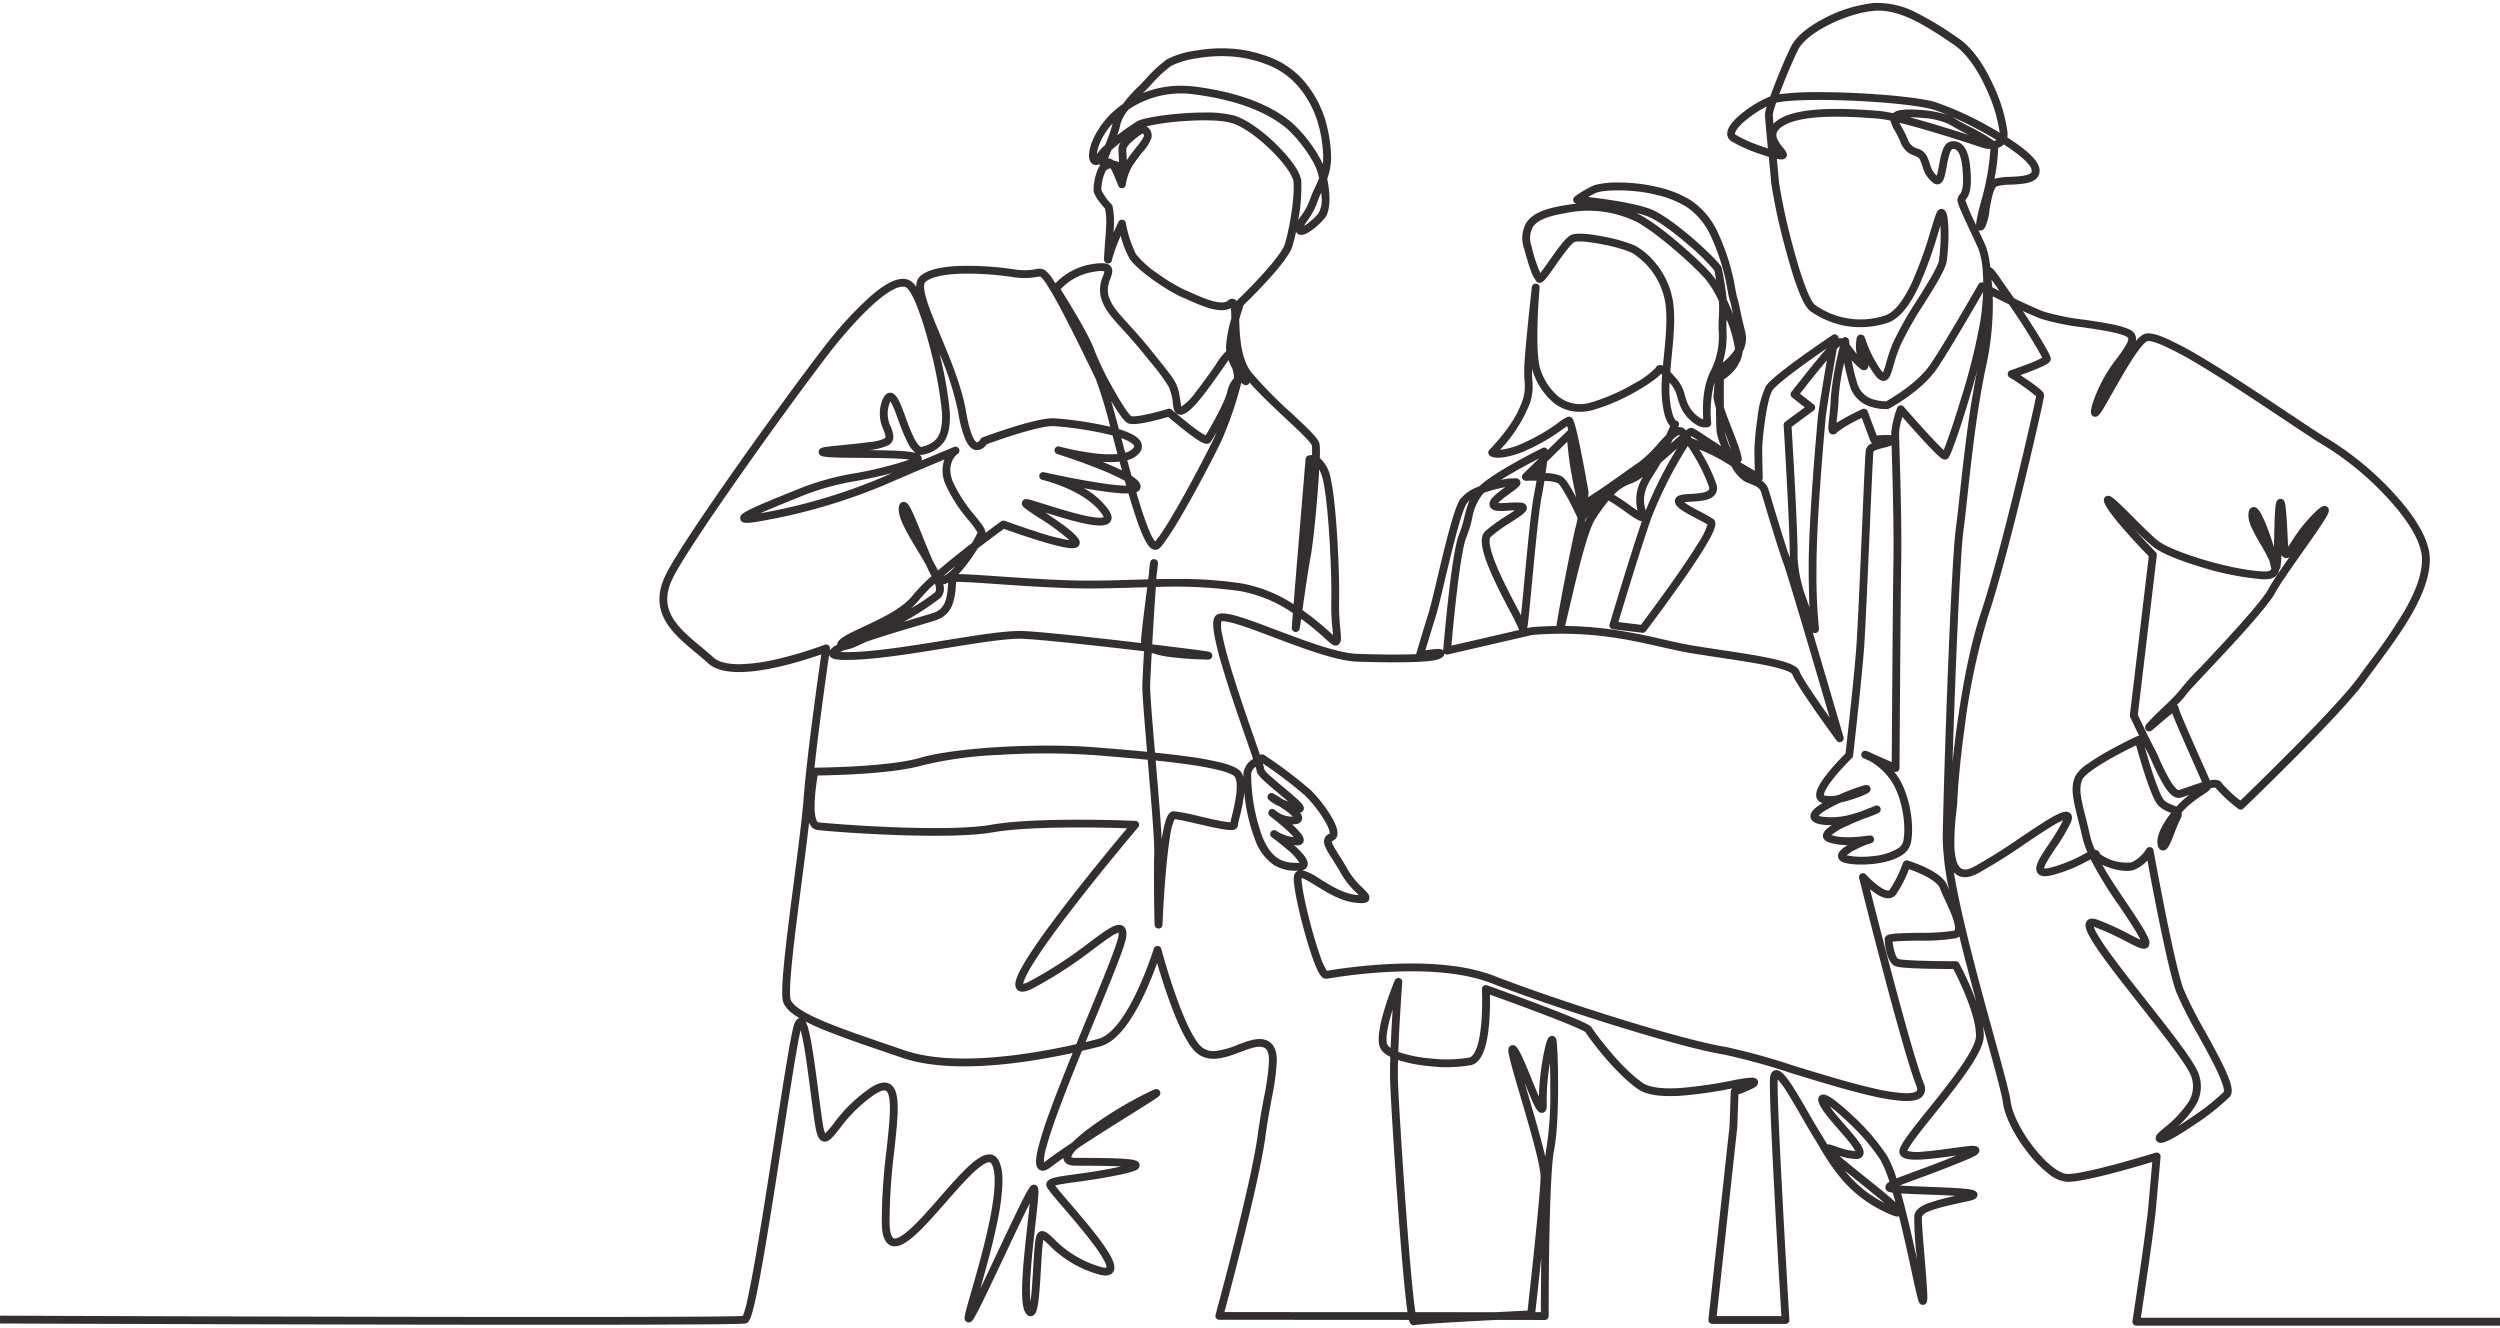 <svg xmlns="http://www.w3.org/2000/svg" xmlns:xlink="http://www.w3.org/1999/xlink" width="460" height="244.441" viewBox="0 0 460 244.441"><defs><clipPath id="a"><rect width="460" height="244.441" fill="none"/></clipPath></defs><g clip-path="url(#a)"><path d="M460,243.4l-66.919-.005a.72.72,0,0,1-.712-.829c.025-.16,2.459-16.08,2.882-20.725.307-3.361.617-6.854.768-8.558-3.124.944-12.387,3.661-15.567,3.661H380.4a6.366,6.366,0,0,1-3.617-1.617,22.279,22.279,0,0,1-3.621-3.7c-2.507-3.166-4.278-6.709-4.621-9.248-.222-1.633-1.486-6.212-3.087-12.009l-.6-2.164a10.952,10.952,0,0,1,.158,1.89c-.021,1.444-1,3.527-3.1,6.558-1.737,2.516-3.989,5.318-5.975,7.79-2.232,2.777-4.537,5.645-4.99,6.8a7.717,7.717,0,0,0,2.924.121c1.658-.113,3.625-.387,5.359-.629,1.165-.162,2.172-.3,2.934-.374.848-.08,1.808-.17,2.016.588.181.66-.505,1.046-.764,1.192a16.523,16.523,0,0,1-1.6.745c-3.427,1.439-6.425,2.542-8.834,3.428-1.237.455-2.5.918-3.415,1.294,1.395.1,3.437.175,5.088.237,2.052.077,4.174.156,5.8.273.892.064,1.556.133,2.029.212.457.076,1.307.218,1.368.932.025.292-.084.694-.747.952a7.365,7.365,0,0,1-1.082.3c-5.544,1.178-8.213,1.914-8.385,2.913-.084.521.233,4.334.464,7.118.166,2,.338,4.075.437,5.637.054.852.082,1.484.085,1.931a5.838,5.838,0,0,1-.02.62c-.066.638-.439.8-.655.836a.791.791,0,0,1-.883-.548,4.058,4.058,0,0,1-.171-.515c-.284-1.026-.7-2.944-1.227-5.372-.6-2.777-1.384-6.38-2.243-9.833a1.823,1.823,0,0,1-.909-.1,14.226,14.226,0,0,1-1.686-.715,23.855,23.855,0,0,1-7.652-5.681,39.778,39.778,0,0,1-4.394-6.321c-.361-.6-.7-1.172-1.058-1.741-.662-1.059-1.412-2.362-2.207-3.741-.978-1.7-1.989-3.452-2.883-4.831a14.049,14.049,0,0,0-1.535-2.069c-.263,4.049,2.12,43.815,2.144,44.218a.72.72,0,0,1-.719.763h0l-13.463-.005a.72.72,0,0,1-.715-.8l3.887-35.592.222-6.364a.72.72,0,0,1,.337-.585,85.368,85.368,0,0,1-9.149,1.331c-4.021.291-6.739-.112-8.31-1.233-4.486-3.2-8.952-9.414-9.614-10.449-.263-.2-1.719-1.014-9.673-4-3.2-1.2-6.346-2.342-7.9-2.9a51.8,51.8,0,0,1-.151,5.331c-.4,4.66-1.467,7.157-3.264,7.632a25.769,25.769,0,0,1-7.606.207,27.657,27.657,0,0,1-5.886-1.126c-.038,1.481-.048,2.835-.015,3.911.088,2.8.723,13.306,1.443,23.163.9,12.321,1.454,17.3,1.76,19.307l14.743.008c2.633-.135,4.869-.245,5.9-.294.389-3.476,2.3-20.753,2.391-24.511.05-2.141-2.1-9.459-3.678-14.8-.667-2.265-1.3-4.405-1.712-5.968-.225-.846-.375-1.476-.458-1.926-.095-.512-.225-1.213.33-1.528A.822.822,0,0,1,279,192.1c.667.72,1.515,2.737,2.831,5.974.473,1.162.92,2.262,1.318,3.157a46.907,46.907,0,0,1,.622-6.355c.191-1.167.41-2.246.616-3.036.258-.993.491-1.7,1.127-1.756.129-.011.777-.021.9.907.286,2.084.6,14.87-.46,20.067-1.032,5.074-1,30.319-1,30.573a.72.72,0,0,1-.72.721h0l-9.033-.005c-6.857.354-14.1.773-14.829.949a.757.757,0,0,1-.666-.1c-.2-.135-.332-.332-.465-.856l-34.889-.022a.72.72,0,0,1-.694-.91c.065-.239,6.556-24.024,7.773-33.148.335-2.5.758-4.817,1.132-6.858a43.908,43.908,0,0,0,.927-6.692c.005-1.921-.544-2.36-1.083-2.535-1-.326-2.553.262-4.2.884-2.842,1.076-6.378,2.416-8.822-.673-2.668-3.373-5.3-11.673-6.473-15.708-.544,1.513-1.364,3.628-2.4,5.819-2.66,5.607-5.374,8.806-8.068,9.511-.889.233-2.032.52-3.369.83-1.6,3.914-3.175,7.869-4.42,11.265-1,2.742-1.7,4.859-2.123,6.473a9.647,9.647,0,0,0-.462,2.778,3.087,3.087,0,0,0,.352-.238c1.308-1,3.013-2.182,4.882-3.424a27.191,27.191,0,0,1,2.765-2.382,69.6,69.6,0,0,1,10.077-6.277c.791-.406,1.364-.692,1.752-.872.2-.1.359-.162.472-.2a.755.755,0,0,1,.784,1.29c-.077.065-.179.142-.324.243-.24.169-.6.405-1.087.722-.919.592-2.223,1.408-3.733,2.353-2.961,1.853-6.608,4.134-9.782,6.24q-.115.118-.218.232a3.205,3.205,0,0,0-.912,1.367,1.767,1.767,0,0,0,.729.111c.5,0,1.073.008,1.679.011,1.922.01,4.314.021,6.2.105,1.051.047,1.84.11,2.411.194s1.489.219,1.569.983c.077.729-.741,1.031-1.048,1.145a16.749,16.749,0,0,1-2.1.563c-3.427.748-6.453,1.162-8.662,1.465-1.141.156-2.126.291-2.853.428a7.939,7.939,0,0,0-.876.206c.492.664,1.63,1.993,2.659,3.193,1.791,2.09,4.021,4.692,5.7,6.971,2.268,3.085,2.94,4.745,2.32,5.73-.635,1.008-2.152.6-2.651.469a20.745,20.745,0,0,1-9.248-5.513c-.316-.3-.684-.645-.947-.854-.192.946-.339,3.447-.45,5.34s-.227,3.864-.4,5.4a15.106,15.106,0,0,1-.324,1.972c-.09.348-.3,1.164-.968,1.313-.333.074-.817,0-1.229-.754-1.043-1.921-.433-8.267.472-16.362.139-1.239.286-2.556.392-3.652-1.237,2.444-3.139,6.479-4.659,9.7-1.38,2.927-2.806,5.953-3.9,8.176-.591,1.2-1.043,2.086-1.38,2.7-.477.868-.792,1.442-1.4,1.356a.762.762,0,0,1-.641-.642c-.073-.446.15-1.289,1.222-5.019s2.545-8.856,3.469-13.553c1.322-6.726.827-9.193.179-10.078a.383.383,0,0,0-.321-.189c-.345-.015-1.217.241-3.182,2.126-1.467,1.408-3.172,3.356-4.82,5.24-1.829,2.091-3.72,4.253-5.375,5.784-2.1,1.945-3.552,2.626-4.7,2.207-1.476-.537-1.687-2.617-1.718-4.134a107.211,107.211,0,0,1,.878-13.507c.323-2.983.6-5.559.613-7.549.012-2.491-.434-3.139-.7-3.3-.348-.214-1.107.025-2.081.656a26.8,26.8,0,0,0-6.483,6.32c-1.275,1.614-2.045,2.588-3.014,2.337-.857-.222-1.2-1.293-1.466-2.948-.258-1.582-.54-3.752-.838-6.05-.362-2.792-.737-5.679-1.133-8.047a33.32,33.32,0,0,0-.708-3.423c-.648,2.682-1.972,11.219-3.367,20.207-1.148,7.4-2.449,15.785-3.566,22.152-.608,3.466-1.109,6.042-1.531,7.874-.687,2.985-1.049,3.558-1.6,3.713-.27.076-.9.252-35.832.252-8.823,0-19.826-.011-33.573-.038C34.2,243.13.338,243,0,243l.006-1.44c27.908.108,71.057.237,101.448.237,19.088,0,33.139-.051,35.231-.189a19.625,19.625,0,0,0,.918-3.366c.415-1.9.9-4.465,1.489-7.846,1.083-6.24,2.276-13.932,3.43-21.371,1.616-10.417,3.011-19.413,3.611-21.1.233-.657.557-1.027.967-1.1-1.753-1.044-2.712-2.027-3.015-3.051-.566-1.908.427-10.049,2.006-22.252.775-5.992,1.508-11.651,1.767-15.074.578-7.65,2.643-22.3,3.257-26.565a73.81,73.81,0,0,1-7.828,2.289c-6.515,1.481-10.886,1.261-12.991-.654-.709-.646-1.49-1.3-2.245-1.923-2.135-1.777-4.343-3.614-5.618-5.868-1.488-2.63-1.463-5.417.075-8.52,2.221-4.481,10.481-16.292,15.207-22.934,6.361-8.94,13.337-18.36,15.549-21a65.444,65.444,0,0,1,7.106-7.451c2.971-2.547,5.2-3.477,6.81-2.841A3.129,3.129,0,0,1,168.6,52.3a2.488,2.488,0,0,1,.627-1.92c1.184-1.177,3.683-1.841,7.429-1.975a57.228,57.228,0,0,1,9.743.6,11.8,11.8,0,0,0,4.141.01,2.188,2.188,0,0,1,1.753.191,7,7,0,0,1,1.634,2.008q.125.19.258.4a11.939,11.939,0,0,1,7.173-3.6c1.42-.192,2.474-.187,3.006.465s.236,1.448-.064,2.307a4.9,4.9,0,0,0-.377,2.937c.509,1.876,1.612,3.089,3.615,5.29,1.162,1.278,2.608,2.868,4.385,5.08l.815,1.014c3.927,4.88,4,4.973,4.519,8.609q.03.213.063.444c.008.055.017.1.026.136a9.7,9.7,0,0,0,2.607-2.607c1.276-1.584,2.618-3.5,3.7-5.041a12.426,12.426,0,0,1,1.985-2.585,5.019,5.019,0,0,1-.05-.839,24.262,24.262,0,0,1,.984-5.177c-.02-.66-.045-1.4-.1-1.879-1.988,1.11-5.333-.389-7.822-1.5-.433-.194-.842-.377-1.193-.523-2.3-.957-8.212-4.858-9.637-7.123a16.133,16.133,0,0,1-1.6-4.157,26.84,26.84,0,0,0-1.565,4.217c-.021.117-.038.2-.055.268a.734.734,0,0,1-1.458-.148c0-.062,0-.14,0-.245,0-.167.016-.4.036-.722.036-.585.093-1.36.152-2.18.1-1.315.2-2.675.218-3.371a13.154,13.154,0,0,0-.207-2.79c-.195-.22-.574-.659-.955-1.156-1.066-1.391-1.189-1.989-1.176-2.354a10.1,10.1,0,0,1,.758-3.657,2.558,2.558,0,0,1,.472-.821.719.719,0,0,1-.188-.17l-.026-.036a1.261,1.261,0,0,1-.341.121,1.15,1.15,0,0,1-1.12-.406c-.605-.727-.5-2.176.3-4.19a16.017,16.017,0,0,1,5.555-6.617,24.6,24.6,0,0,1,2.664-3.031c.4-.359.951-.946,1.533-1.568a23.661,23.661,0,0,1,3.882-3.6,15.924,15.924,0,0,1,5.34-1.628,27.655,27.655,0,0,1,7-.323,24.368,24.368,0,0,1,6.837,1.637,15.7,15.7,0,0,1,6.385,4.689,20.159,20.159,0,0,1,3.553,6.632,25.962,25.962,0,0,1,1.082,6.306,11.346,11.346,0,0,1-.686,4.648c.5,2.481.753,5.789-.5,7.3a13.874,13.874,0,0,1-2.161,2.029c-1.408,1.057-2.054,1.054-2.418.96a1.025,1.025,0,0,1-.66-.526c-.219,1.025-.457,1.964-.7,2.727-.41,1.315-2.07,3.552-4.935,6.65-1.793,1.94-3.524,3.635-4,4.093-.13.379-.471,1.4-.823,2.634.088,2.9.235,7.234,2.282,9.811a78.665,78.665,0,0,0,7.336,7.452c3.351,3.13,4.971,4.678,5.164,5.658a15.788,15.788,0,0,1,.04,2.574,6.486,6.486,0,0,1,2.026,3.873c1.09,4.76,1.662,17.871,1.532,22.619a39.531,39.531,0,0,0,.225,4.969c.063.675.114,1.208.118,1.623a1.44,1.44,0,0,1-.512,1.324,1.016,1.016,0,0,1-1.146-.107,13.076,13.076,0,0,1-1.155-.981,54.429,54.429,0,0,0-4.508-3.714c-.045.31-.086.589-.121.829-.049.328-.086.567-.114.73-.016.1-.03.168-.042.222a.729.729,0,0,1-1.448-.176c0-.167.079-1.146.2-2.659l-.156-.1A24.985,24.985,0,0,0,228,108.212a87.99,87.99,0,0,0-15.329-.725c-.208,2.95-.459,6.984-.663,10.554,2.165.259,4.208.509,5.922.726,1.4.177,2.5.323,3.287.433.4.056.712.1.922.138.117.019.206.036.27.05a.737.737,0,0,1,.649.758.727.727,0,0,1-.727.7c-.042,0-.092,0-.157,0l-.6-.021a60.069,60.069,0,0,1-6.72-.515,14.376,14.376,0,0,1-2.935-.709c-.148,2.661-.26,4.9-.294,5.963-.042,1.348.4,6.632.894,12.4,2,.205,3.942.428,5.73.672a57.972,57.972,0,0,1,6.558,1.193c2.061.538,3.177,1.1,3.62,1.819a3.354,3.354,0,0,1,.353.81c0-.255,0-.471,0-.643a3.668,3.668,0,0,1,1.78-2.7c-.344-1.021-.79-2.305-1.248-3.624-1.37-3.943-3.246-9.342-4.536-13.783a49.167,49.167,0,0,1-1.4-5.77c-.226-1.445-.325-2.981.654-3.427,1.376-.627,4.657.558,10.822,2.886,5.269,1.989,11.241,4.244,14.829,4.388.031,0,3.29.124,6.739.128,1.729,0,3.084-.026,4.144-.071.028-.1,1.147-3.925,2.243-7.412.366-1.161.947-3.607,1.62-6.439,1.741-7.328,3.161-13.062,4.254-14.672a7.7,7.7,0,0,1,3.5-2.352c2.76-2.673,11.245-6.871,11.621-7.056a.72.72,0,0,1,.981.364l3.714-3.623a.725.725,0,0,1,.057-.05c-.079-.305-.145-.538-.2-.715-.2.136-.434.3-.663.458a36.678,36.678,0,0,1-7.58,4.313c-4.367,1.668-5.718.9-6.028.624a.72.72,0,0,1-.029-1.049c.042-.042,4.27-4.271,5.71-8.134a8.109,8.109,0,0,0,.762-4.324,24.684,24.684,0,0,1-.007-3.7c.312-4.7,1.326-13.686,1.336-13.776a.72.72,0,0,1,1.432.146c0,.03-.271,3-.375,6.361-.17,5.537.218,7.848.575,8.811A11.129,11.129,0,0,0,286.7,72.4a6.445,6.445,0,0,0,6.04,1.121,35.091,35.091,0,0,0,7.812-3.4,16.845,16.845,0,0,0,4.039-2.892.94.94,0,0,1,.716-.572,1.127,1.127,0,0,1,.673.108c.053-.575.111-1.16.17-1.751.347-3.495.705-7.109.239-9.954a13.35,13.35,0,0,0-6.171-9.1,27.011,27.011,0,0,0-5.428-1.532c-2.876-.565-4.625-.614-5.083-.413-.123.054-.513.31-1.457,1.505-.668.845-1.418,1.911-2.079,2.852-.54.768-1.051,1.494-1.464,2.028-.6.773-.969,1.138-1.447,1.121a.8.8,0,0,1-.656-.387c-.039-.066-.081-.129-.125-.2-.384-.588-.862-1.319-2.035-5.68a5.74,5.74,0,0,1,.383-4.768c1.3-2.029,4.228-2.766,7.192-3.261q1.077-.18,2.129-.274l-.034,0a.72.72,0,0,1-.361-1.3,18.943,18.943,0,0,1,3.622-2.109,15.988,15.988,0,0,1,4.644-.478,30.379,30.379,0,0,1,6.908.821,19.683,19.683,0,0,1,6.176,2.442,14.22,14.22,0,0,1,4.8,5.559,40.189,40.189,0,0,1,3.415,10.873c.132.675.245,1.259.317,1.459a12.428,12.428,0,0,1,.45,1.794c.177.866.445,2.174,1.024,4.47a5.092,5.092,0,0,1-.46,3.687,6.59,6.59,0,0,1-1.688,3.6,8.608,8.608,0,0,1-1.775,1.528c-.006,1.472-.009,3.35,0,5.061.219.7.539,1.612,1.008,2.813,1.87,4.791,2.087,5.484,2.279,6.608a.811.811,0,0,1-.259.759c.974.579,1.947,1.15,2.662,1.568-.034-1.289-.075-3.218-.055-4.268a53.99,53.99,0,0,1,.55-5.419,18,18,0,0,1,1.529-5.852c.206-.334.833-1.351,6.683-5.56,2.843-2.046,5.574-3.875,5.6-3.893a.72.72,0,0,1,1.12.617,1.383,1.383,0,0,1,.669.032.72.72,0,0,1,1.262.419c0,.01.019.251.063.663.168.213.34.448.523.7.253.346.523.715.825,1.086a6.314,6.314,0,0,1-.143-1.89c.033-.367.057-.632.083-.819s.109-.8.7-.876a.794.794,0,0,1,.853.584c.05.12.107.28.178.482a21.526,21.526,0,0,0,2.149,4.514,8,8,0,0,0,1.013,1.383,14.385,14.385,0,0,0,.56-1.708,31.707,31.707,0,0,1,1.278-3.768,67.644,67.644,0,0,1,4.57-8.054c1.809-2.9,3.68-5.9,3.881-7.126a33.444,33.444,0,0,0,.312-4.739c0-.651-.015-1.194-.04-1.643-.118.376-.241.779-.363,1.177a77.963,77.963,0,0,1-3.488,9.717c-1.9,4.122-3.883,6.436-6.051,7.077a16.222,16.222,0,0,1-8.358.343,16.956,16.956,0,0,1-5.581-2.486c-.485-.323-1.271-1.13-2.484-4.4-.709-1.916-1.47-4.408-2.26-7.407a109.313,109.313,0,0,1-2.561-11.86c-.058-.845-.238-2.721-.439-4.795-.494-.147-1.073-.336-1.756-.576a26.39,26.39,0,0,1-5.166-2.321,1.629,1.629,0,0,1-.715-1.572c.144-1.291,1.643-2.721,2.874-3.693a21.983,21.983,0,0,1,4.956-2.941l.077-.031c.265-.732.54-1.457.763-2.031,1.041-2.688,2.21-5.414,3.051-7.114,1.23-2.488,4.56-4.431,6.435-5.368A25.5,25.5,0,0,1,344.745.034,15.43,15.43,0,0,1,352.6,1.808a61.037,61.037,0,0,1,7.8,4.755c3.034,2.072,5.215,5.989,6.51,8.911a28.921,28.921,0,0,1,2.482,8.411,3.638,3.638,0,0,1-.055.869c2.667,1.7,5.251,3.7,5.791,5.321a2.113,2.113,0,0,1-.175,1.947c-.842,1.233-2.992,1.338-5.071,1.44a8.878,8.878,0,0,0-2.5.311c-.085.049-.389.3-.721,1.463a28.626,28.626,0,0,0-.6,2.915,9.513,9.513,0,0,1-.842,3.214c-.45.663-.915.575-1.152.463l-.052-.027c.647,1.376,1.2,2.563,1.413,3.106a15.16,15.16,0,0,1,.762,3.695,2.665,2.665,0,0,1,.934.852c.379.479.876,1.193,1.5,2.1.43.618.918,1.319,1.48,2.107q.238.333.493.7c1.927.936,3.965,1.881,5.432,2.441a44.116,44.116,0,0,0,7.571,1.512c3.584.531,6.97,1.032,8.486,1.937a1.819,1.819,0,0,1,.91,1.211,2.051,2.051,0,0,1,.005.768,5.479,5.479,0,0,1,1.347-1.206c.789-.44,2.115-.21,4.3.748a63.683,63.683,0,0,1,6.558,3.506c4.95,2.938,10.838,6.861,15.57,10.014,3.394,2.262,6.326,4.215,7.9,5.132A56.852,56.852,0,0,1,440.063,89.8c3.156,3.359,6.936,8.242,7.021,12.431.128,6.346-5.438,13.856-9.911,19.891-.708.955-1.376,1.856-1.988,2.708-4.424,6.159-21.664,22.714-22.4,23.415a.72.72,0,0,1-.94.049,26.007,26.007,0,0,1-4.193-3.875,2.686,2.686,0,0,0-.875.073,1.756,1.756,0,0,1-.387.475,9.6,9.6,0,0,1-1.059.76,23.477,23.477,0,0,0-2.464,1.815,15.5,15.5,0,0,0-1.449,1.436,2,2,0,0,1-.289,1.32,24.326,24.326,0,0,0-.969,2.3c-.285.735-.579,1.5-.849,2.065-.31.655-.7,1.35-1.377,1.3-.318-.022-.735-.212-.916-.989-.318-1.361.593-3.173,1.414-4.454.318-.5.674-.995,1.053-1.479l-.17-.065a5.767,5.767,0,0,1-2.117-1.221c-.454-.447-1.242-1.623-2.838-6.668-.562-1.777-1.05-3.492-1.322-4.471-.943.458-2.627,1.3-4.347,2.255-4.561,2.543-5.413,3.7-5.568,4.082-.678,1.662-.209,3.534.641,6.932.238.95.507,2.027.782,3.233a16.3,16.3,0,0,0,.909,2.725.993.993,0,0,1,.438.1.946.946,0,0,1,.506.664,8.229,8.229,0,0,0,5.824,1.535,6.449,6.449,0,0,0,2.694-2.441.72.72,0,0,1,1.331.235c.037.207,3.743,20.766,5.531,25.564a72.018,72.018,0,0,0,3.867,7.593c4.084,7.405,5.759,10.794,4.658,12.164a43.036,43.036,0,0,1-6.511,5.158c-1.506,1.029-2.857,1.879-3.907,2.457-1.6.88-2.348,1.071-2.861.731a.843.843,0,0,1-.381-.657c-.034-.6.458-1.013,1.648-2.019a20.543,20.543,0,0,0,4.1-4.275,5.374,5.374,0,0,0,.549-5.684c-1.247-2.467-5.236-7.528-9.093-12.423-2.627-3.333-5.343-6.779-7.261-9.488a32.389,32.389,0,0,1-2.238-3.508c-.468-.9-.881-1.91-.393-2.586.562-.777,1.663-.376,2.024-.245a49.791,49.791,0,0,1,5.893,2.695c.655.338,1.414.73,1.957.966-.147-.307-.385-.753-.77-1.4-.968-1.614-2.077-3.257-3.251-5a72.035,72.035,0,0,1-5.132-8.378c-.208.1-.433.222-.647.334a27.7,27.7,0,0,1-6.379,2.557c-.983.243-2.184.419-2.749-.383-.753-1.07.38-2.773,2.095-5.351a36.19,36.19,0,0,0,2.612-4.345l.007-.015a16.24,16.24,0,0,0-2.1,1.128c-1.4.846-3.124,2.007-4.954,3.235a100.523,100.523,0,0,1-8.749,5.477c-1.543.793-2.823.854-3.805.181a2.824,2.824,0,0,1-.5-.444c1.394,8.5,4.851,21.018,7.329,29.993,1.615,5.849,2.891,10.469,3.126,12.2.306,2.263,2,5.617,4.323,8.547,2.285,2.886,4.689,4.759,6.122,4.771h.045c3.543,0,16.032-3.871,16.158-3.91a.72.72,0,0,1,.931.751c0,.049-.437,4.966-.862,9.627-.376,4.127-2.253,16.606-2.766,19.983l66.081.005ZM315.87,241.631l11.9,0c-.343-5.762-2.371-40.133-2.093-43.709.068-.878.387-1.387.948-1.514.8-.18,1.6.524,2.984,2.6.973,1.462,2.088,3.4,3.166,5.266.788,1.368,1.533,2.66,2.181,3.7.362.58.723,1.182,1.071,1.763l.183.306a1.687,1.687,0,0,1,.623.066c.26.068.592.183.976.316a13.16,13.16,0,0,0,3.581.864,7.027,7.027,0,0,0-.8-1.24c-.593-.782-1.38-1.686-2.213-2.644-1.655-1.9-3.218-3.7-3.7-4.984-.378-1.009.193-1.374.377-1.462.541-.259,1.233.009,2.552.988a38.287,38.287,0,0,1,3.3,2.84,39.386,39.386,0,0,1,6.336,7.39,22.427,22.427,0,0,1,1.719,4.127c.819-.34,1.956-.762,3.53-1.34,2.093-.77,4.632-1.7,7.506-2.878l-.563.078c-1.811.252-3.865.539-5.6.649-2.353.149-3.532-.048-4.07-.679a1.222,1.222,0,0,1-.227-1.189c.389-1.27,2.262-3.642,5.287-7.405,3.679-4.577,8.716-10.845,8.754-13.466.055-3.908-3.3-10.637-4.163-12.295-.819,0-2.679-.01-4.6-.053-5.3-.119-5.877-.379-6.123-.49-.7-.313-1.208-1.143-1.565-2.539a11.067,11.067,0,0,1-.349-2.407.849.849,0,0,1,.542-.767,2.216,2.216,0,0,1,.511-.15,11.231,11.231,0,0,1,1.333-.143c1.051-.066,2.44-.091,3.911-.117a40.152,40.152,0,0,0,6.433-.385.2.2,0,0,0,.153-.122c.069-.153.177-.665-.318-2.113-.362-1.059-.924-2.27-1.42-3.339-.389-.838-.756-1.629-.97-2.229-.16-.446-.806-1.372-3.333-2.562a25.418,25.418,0,0,0-2.362-.959,22.428,22.428,0,0,1-2.375,4.627,1.752,1.752,0,0,1-1.363.728c-.91.046-2.035-.5-3.439-1.667,1.876,7.434,7.612,29.891,9.894,35.751a2.1,2.1,0,0,1-.253,2.353c-.633.682-1.8.951-3.674.848a35.879,35.879,0,0,1-5.78-.946c-4.41-1.012-9.9-2.7-14.74-4.182a121.472,121.472,0,0,0-12.241-3.384c-5.254-.837-15.055-3.769-20.429-5.442-8.267-2.574-16.843-5.517-22.381-7.68-4.376-1.71-10.362-2.434-17.791-2.153a100.606,100.606,0,0,0-12.208,1.25l-.347.055a1.062,1.062,0,0,1-.92-.347c-.3-.295-.8-.969-1.677-3.413-.545-1.521-1.134-3.447-1.7-5.57-1-3.726-1.931-8.088-1.76-9.431a1.307,1.307,0,0,1,.715-1.1l.053-.024a7.6,7.6,0,0,1-4.5-1.069,9.65,9.65,0,0,1-3.451-4.732,32.386,32.386,0,0,1-1.945-8.582q-.02.233-.049.478a35.742,35.742,0,0,1-.823,4.151,13.975,13.975,0,0,0-.3,1.374.868.868,0,0,1-.342.662c-.37.285-.945.371-2.923.012-1.224-.223-2.727-.57-4.181-.906-1.674-.387-3.4-.786-4.188-.862a10.128,10.128,0,0,0-.849,3.2c-.278,1.651-.538,3.84-.773,6.508-.406,4.617-.6,9.146-.618,9.669a.725.725,0,0,1-1.447.089c0-.023,0-.058-.007-.1,0-.07-.008-.172-.012-.3-.009-.257-.018-.629-.028-1.076-.022-1-.042-2.256-.056-3.532-.022-2.015-.049-5.756.026-8.17.071-2.315-.6-10.179-1.2-17.217-3.254-.32-6.628-.6-9.745-.845a132.758,132.758,0,0,0-17.652-.045,72.258,72.258,0,0,0-14.047,1.911c-5.442,1.6-16.547,1.839-19.282,1.873-.123.719-.327,2.024-.452,3.421-.326,3.635.147,4.732.366,5.034.1.141.173.15.207.155,1.156.149,6.933.634,13.719.9,5.816.224,13.682.328,18.124-.452,8.441-1.48,25.758-.747,26.492-.715a.72.72,0,0,1,.518,1.185c-.055.065-5.589,6.592-10.949,13.464-3.142,4.028-5.609,7.382-7.333,9.97-2.41,3.618-2.823,4.946-2.88,5.379a4.543,4.543,0,0,0,1.154-.454,78.239,78.239,0,0,0,10.991-7.141c3.35-2.486,5.031-3.734,6.157-3.1.8.447.707,1.531.676,1.887-.138,1.594-2.307,6.92-5.835,15.478-.541,1.313-1.1,2.667-1.661,4.037.9-.216,1.686-.416,2.335-.585,2.231-.583,4.7-3.6,7.131-8.735a65.626,65.626,0,0,0,3.08-7.853.72.72,0,0,1,1.385.027c.035.132,3.515,13.235,6.841,17.439a3.407,3.407,0,0,0,3.131,1.353,15.016,15.016,0,0,0,4.051-1.133c1.888-.715,3.671-1.39,5.154-.907,2.086.681,2.079,3.11,2.076,3.909a44.552,44.552,0,0,1-.95,6.947c-.371,2.025-.791,4.319-1.121,6.789-1.093,8.191-6.359,27.954-7.565,32.428l7.526.006,26.159.015-.009-.06c-.156-1.075-.334-2.615-.529-4.578-.337-3.394-.736-8.191-1.154-13.872-.733-9.958-1.407-21.032-1.5-23.914-.039-1.244-.022-2.829.028-4.545a6.722,6.722,0,0,1-.589-.337,2.969,2.969,0,0,1-1.479-1.942c-.248-1.478.17-3.925,1.24-7.273.781-2.442,1.616-4.443,1.651-4.527a.72.72,0,0,1,1.382.333c-.007.094-.529,7.006-.733,12.823a23.841,23.841,0,0,0,5.973,1.206,24.783,24.783,0,0,0,7.1-.166c.508-.134,1.738-1.021,2.2-6.349a51.9,51.9,0,0,0,.113-6.22.72.72,0,0,1,.961-.716c.046.016,4.634,1.652,9.236,3.386,9.53,3.592,9.821,4.068,10.034,4.416.448.733,4.929,7,9.263,10.093,1.269.905,3.749,1.232,7.37.969a85.276,85.276,0,0,0,9.11-1.333,26.11,26.11,0,0,1,3.625-.552,2.137,2.137,0,0,1,.57.07.857.857,0,0,1,.639.675c.107.653-.57,1.025-.9,1.2a14.265,14.265,0,0,1-1.309.61c-.523.219-1.043.418-1.4.551l-.206,5.906q0,.027,0,.053Zm-33.37-.716h1.018c0-1.582.008-5.473.068-9.987C283.111,235.44,282.655,239.529,282.5,240.915Zm-92.263-23.458h.01a.769.769,0,0,1,.566.26c.391.44.363,1.091-.294,6.968-.339,3.027-.722,6.458-.9,9.45A30.289,30.289,0,0,0,189.6,239c.049-.332.1-.742.151-1.248.144-1.432.247-3.187.347-4.884.226-3.841.36-5.592.7-6.24a1.1,1.1,0,0,1,.8-.615c.7-.117,1.311.457,2.318,1.406a19.454,19.454,0,0,0,8.633,5.17,2.416,2.416,0,0,0,1.057.127,3.114,3.114,0,0,0-.493-1.379,24.142,24.142,0,0,0-1.914-2.9c-1.626-2.188-3.763-4.682-5.48-6.686-2.892-3.375-3.222-3.819-3.205-4.323.031-.937,1.213-1.2,1.781-1.332.812-.183,1.951-.339,3.392-.536,2.185-.3,5.179-.708,8.55-1.445l.037-.008c-.332-.019-.712-.037-1.148-.053-1.763-.064-3.815-.074-5.625-.083-.607,0-1.18-.006-1.685-.011-1.525-.015-1.995-.652-2.121-1.184a1.429,1.429,0,0,1-.034-.223c-.877.61-1.676,1.187-2.362,1.711-.877.67-1.592.8-2.126.393-.661-.508-.714-1.623-.181-3.849a65.377,65.377,0,0,1,2.1-6.618c1.189-3.284,2.709-7.119,4.271-10.962-3.124.682-7,1.411-11.083,1.893-8.566,1.014-15.417.666-20.361-1.032q-1.357-.466-2.667-.913c-5.125-1.751-9.55-3.263-12.889-4.724q-1.193-.522-2.145-1.015a4.949,4.949,0,0,1,.441,1.1,29.161,29.161,0,0,1,.679,3.119c.435,2.486.843,5.628,1.238,8.667.3,2.286.577,4.446.831,6a6.867,6.867,0,0,0,.42,1.693,14.38,14.38,0,0,0,1.509-1.744,28.435,28.435,0,0,1,6.83-6.635c1.546-1,2.73-1.222,3.62-.674,1.961,1.207,1.485,5.594.765,12.234a106.1,106.1,0,0,0-.87,13.323c.048,2.365.6,2.749.771,2.811.252.092,1.072.089,3.232-1.91,1.6-1.48,3.465-3.613,5.269-5.676,1.669-1.907,3.394-3.88,4.907-5.331,1.869-1.793,3.176-2.572,4.241-2.526a1.815,1.815,0,0,1,1.421.777c.682.931.984,2.444.923,4.626a41.437,41.437,0,0,1-.851,6.581c-.856,4.355-2.17,9.043-3.216,12.691.95-1.969,2.057-4.318,3.133-6.6,1.4-2.971,2.849-6.043,3.968-8.319.606-1.233,1.07-2.14,1.419-2.774C189.413,217.943,189.705,217.457,190.236,217.457ZM349.8,219.066c1.076,3.791,2.082,8.276,2.905,12.049l-.038-.458a63.236,63.236,0,0,1-.448-7.481c.218-1.268,1.436-1.884,2.6-2.32a40.092,40.092,0,0,1,4.984-1.341c-1.515-.1-3.387-.165-5.2-.233-1.782-.067-3.466-.13-4.761-.213Zm-10.364-4.193a21.953,21.953,0,0,0,7.317,5.957l-.3-.253c-1.247-1.059-2.838-2.336-4.377-3.571C341.154,216.262,340.25,215.536,339.438,214.873Zm-1-2.72c1.079.952,2.769,2.307,4.543,3.73,1.719,1.379,3.5,2.8,4.811,3.941.37.32.688.6.958.854-.161-.6-.325-1.183-.489-1.749-.823-.112-1.06-.261-1.224-.53a.872.872,0,0,1-.077-.744,1.434,1.434,0,0,1,.69-.724A21.663,21.663,0,0,0,346,212.908a37.183,37.183,0,0,0-5.719-6.725c-1.105-1.069-2.211-2.047-3.113-2.756-.186-.146-.354-.273-.505-.384.7,1.007,1.793,2.265,2.793,3.415,2.541,2.923,3.844,4.5,3.343,5.582a1.3,1.3,0,0,1-1.333.689A10.841,10.841,0,0,1,338.44,212.153Zm-57.9-13.429c.2.7.419,1.428.638,2.172,1.162,3.946,2.424,8.236,3.144,11.395.069-.606.144-1.117.225-1.516a65.288,65.288,0,0,0,.708-10.989c.006-1.731-.018-3.353-.056-4.721a39.029,39.029,0,0,0-.6,7.343,4.829,4.829,0,0,1-.033.951.936.936,0,0,1-.706.866c-.775.168-1.244-.7-1.822-1.945C281.6,201.32,281.085,200.061,280.541,198.724ZM385.245,170a7.186,7.186,0,0,0,.63,1.333,39.757,39.757,0,0,0,2.21,3.341c1.871,2.6,4.429,5.85,6.9,8.989,4.081,5.178,7.935,10.069,9.247,12.665a6.79,6.79,0,0,1-.624,7.113,17.354,17.354,0,0,1-2.847,3.252c.743-.463,1.616-1.037,2.625-1.735a40.282,40.282,0,0,0,5.789-4.583c.037-.089.2-.757-1.17-3.7-.94-2.017-2.3-4.485-3.618-6.872a72.414,72.414,0,0,1-3.956-7.786c-1.555-4.171-4.389-19.219-5.308-24.215a6.737,6.737,0,0,1-2.365,1.691c-1.525.608-4.257-.085-5.943-.9,1.21,2.179,2.715,4.408,4.193,6.6,1.133,1.679,2.305,3.414,3.293,5.062a13.9,13.9,0,0,1,1.014,1.929,1.478,1.478,0,0,1-.072,1.553c-.535.571-1.421.207-1.847.032-.57-.234-1.315-.618-2.177-1.063a48.61,48.61,0,0,0-5.725-2.621C385.4,170.043,385.315,170.016,385.245,170Zm-125.532,6.758c6.226,0,11.358.775,15.289,2.311,10.7,4.181,34.007,11.686,42.513,13.041a119.236,119.236,0,0,1,12.437,3.429c4.818,1.479,10.28,3.155,14.639,4.155a34.544,34.544,0,0,0,5.537.912c1.87.1,2.4-.238,2.54-.39s.127-.436-.034-.85c-2.767-7.1-10.237-37.057-10.554-38.329a.72.72,0,0,1,1.232-.658c1.135,1.251,3.168,2.991,4.136,2.942a.322.322,0,0,0,.277-.146,23.74,23.74,0,0,0,2.425-4.914.72.72,0,0,1,.888-.447,26.428,26.428,0,0,1,3.179,1.24c2.3,1.079,3.671,2.218,4.091,3.386.081.225.189.489.316.78a50.911,50.911,0,0,1-1.17-9.509c.171-11.3,1.542-50.464,2.393-56.8.239-1.784.484-4.034.767-6.639.688-6.335,1.624-14.942,3.174-22.552-.678,2.5-1.352,4.762-1.767,6.121-.778,2.547-1.569,4.969-2.228,6.819-.321.9-.593,1.619-.809,2.132-.313.743-.5,1.106-.895,1.221-.494.147-.911-.123-2.228-1.444-.707-.709-1.647-1.706-2.794-2.966s-2.3-2.556-3.034-3.4a12.334,12.334,0,0,0-.6,2.781c-.006.387.035,1.8.091,3.746.149,5.164.4,13.807.3,20.215-.142,8.847-.311,37.563-.312,37.852a.72.72,0,0,1-1.009.655q.125.151.249.311c2.561,3.268,3.547,9.248,2.861,12.782a3.64,3.64,0,0,1-1.761,2.345c-2.672,1.717-7.875,1.969-10.283,1.388-1.124-.27-1.367-.849-1.374-1.288-.007-.457.206-1.089,1.769-2.024a10.267,10.267,0,0,1-3.554-.521c-.863-.331-.993-.895-.993-1.2,0-.619.5-1.224,1.651-1.944a9.479,9.479,0,0,1-2.259-.178,3.019,3.019,0,0,1-1.109-.433,1.258,1.258,0,0,1-.573-1.012c-.015-.831.843-1.523,1.49-1.972q.324-.225.723-.463-.083-.024-.161-.052a1.445,1.445,0,0,1-.97-1.073c-.144-.666-.024-1.919,2.672-5.1,1.119-1.322,2.256-2.475,2.693-2.909.209-1.841,1.5-13.253,1.948-19.01.265-3.383.7-13.385,1.075-22.209.433-10.057.619-14.2.718-14.674a1.811,1.811,0,0,1,1.188-1.195.719.719,0,0,1-.35-.391l-1.581-4.236A22.774,22.774,0,0,0,338.035,79a.883.883,0,0,1-1.066.357c-.6-.251-.565-.979-.542-1.461.022-.461.087-1.064.162-1.762.118-1.1.252-2.344.272-3.487a60.125,60.125,0,0,1,1.68-9.486l-.013.008a3.956,3.956,0,0,0-.565.525c-.611,3.523-1.89,11-2.07,12.959-.284,3.087-1.7,18.923-1.658,27.579a97.921,97.921,0,0,0,.393,10.287,6.4,6.4,0,0,1,.052.709.735.735,0,0,1-.733.739h-.014a.707.707,0,0,1-.385-.116c2.589,8.721,5.46,18.569,5.665,19.271a.72.72,0,0,1-1.272.627c-.766-1.046-7.5-10.268-8.167-12.237-.018-.03-.193-.288-1.2-.664a23.374,23.374,0,0,0-3.147-.854c-2.563-.55-5.857-1.044-9.042-1.522-1.823-.274-3.546-.532-5.146-.8-1.837-.308-3.705-.73-5.683-1.176-6.208-1.4-13.242-2.988-23.594-2.192l-15.54,3.59a.72.72,0,0,1-.633-.157l-.019-.017a.853.853,0,0,1-.344.657,2.538,2.538,0,0,1-.472.291c-.579.291-2.079.677-8.38.677h-.155c-3.476,0-6.758-.127-6.791-.129-3.822-.154-9.91-2.452-15.281-4.48-2.413-.911-4.691-1.771-6.483-2.327a17.233,17.233,0,0,0-2.236-.569,2.957,2.957,0,0,0-.909-.049,6.634,6.634,0,0,0,.2,2.589c.265,1.394.747,3.271,1.432,5.58,1.267,4.267,3.031,9.344,4.319,13.051.5,1.429.875,2.523,1.161,3.367l.109-.048a.72.72,0,0,1,.681.065,85.651,85.651,0,0,1,8.535,6.445,26.04,26.04,0,0,1,3.321,4.1c1.235,1.887,1.771,3.3,1.594,4.2a1.368,1.368,0,0,1-.845,1.042.491.491,0,0,0-.165.094c-.006.029-.024.2.232.724.239.487.632,1.1,1.087,1.82.5.793,1.075,1.691,1.652,2.739a15.019,15.019,0,0,0,2.68,3.28c.356.354.663.66.878.924a1.247,1.247,0,0,1,.308,1.3c-.325.665-1.168.681-2.819.469-2.454-.315-4.953-1.855-6.96-3.092-.688-.424-1.337-.824-1.858-1.092a3.611,3.611,0,0,0-.767-.316c-.092,1.048.66,4.872,1.771,8.986.563,2.087,1.164,4.034,1.692,5.482a10.734,10.734,0,0,0,1.188,2.6l.1-.017a102.039,102.039,0,0,1,12.384-1.267Q258.214,176.755,259.713,176.756ZM148.872,150.837c-.352,3.123-.843,6.919-1.353,10.858-.628,4.851-1.277,9.867-1.7,13.893-.572,5.484-.51,7.25-.357,7.765.311,1.052,2.155,2.322,5.48,3.777,3.284,1.437,7.683,2.94,12.777,4.68q1.31.448,2.669.914c4.738,1.627,11.375,1.952,19.725.964A117.744,117.744,0,0,0,198.03,191.6c.692-1.691,1.383-3.369,2.05-4.987,2.756-6.686,5.606-13.6,5.732-15.053a2.178,2.178,0,0,0,0-.47,5.019,5.019,0,0,0-1.373.7c-.847.543-1.923,1.341-3.168,2.265a79.444,79.444,0,0,1-11.195,7.267c-.607.31-2.219,1.133-2.979.171-.6-.759-.415-2.164,2.443-6.555,1.689-2.595,4.186-6.022,7.422-10.187,4.178-5.378,8.54-10.631,10.418-12.872-4.441-.145-17.828-.459-24.71.748-8.56,1.5-29.532-.08-32.276-.434a1.726,1.726,0,0,1-1.19-.74A2.816,2.816,0,0,1,148.872,150.837Zm107.37,34.383c-.722,2.335-1.3,4.819-1.068,6.194a1.573,1.573,0,0,0,.7.878C255.97,189.882,256.11,187.351,256.242,185.22Zm103.6-8.883a.72.72,0,0,1,.633.377,57.167,57.167,0,0,1,3.175,7.1c-1.071-3.941-2.163-8.068-3.126-12.028a1.708,1.708,0,0,1-.616.322,35.891,35.891,0,0,1-6.812.442c-1.708.031-3.959.071-4.857.206a11.026,11.026,0,0,0,.278,1.582c.284,1.107.612,1.516.761,1.583.1.041.877.26,5.619.365,2.519.056,4.919.052,4.943.052ZM239.621,159.594a10.6,10.6,0,0,1,3.254,1.62c1.89,1.165,4.242,2.614,6.388,2.89.31.04.561.066.764.083-.11-.111-.224-.225-.33-.33a16.211,16.211,0,0,1-2.926-3.606c-.556-1.008-1.114-1.886-1.606-2.661-1.073-1.687-1.781-2.8-1.473-3.762a1.582,1.582,0,0,1,.969-.973c.047-.216-.092-1.1-1.279-2.957a24.74,24.74,0,0,0-3.23-4.025,77.842,77.842,0,0,0-7.8-5.921,6.345,6.345,0,0,1,.285,1.133,6.707,6.707,0,0,0,1.2,1.258c.705.642,1.6,1.392,2.472,2.117.919.768,1.788,1.493,2.43,2.088.821.761,1.421,1.4,1.068,2.048a.847.847,0,0,1-.615.427,1.4,1.4,0,0,1,.391,1.158,1.163,1.163,0,0,1-1.094.923,5.078,5.078,0,0,1-.729.072,17.72,17.72,0,0,1,1.3,1.3c.521.594,1.018,1.287.758,1.928-.136.336-.489.714-1.4.609q-.168-.019-.329-.041a17.12,17.12,0,0,1,1.676,1.689c.736.883.987,1.532.814,2.106A1.213,1.213,0,0,1,239.621,159.594ZM371.76,68.511c.428.281.924.611,1.417.95.779.535,1.4.989,1.851,1.35.921.739,1.093,1.075,1.088,1.437,0,.083,0,.343-1.064,5.029-.442,1.955-1.368,5.991-2.6,11.059-1.861,7.669-4.524,18.145-6.646,24.5a122.659,122.659,0,0,0-4.3,20.373c-.9,6.538-1.326,12.035-1.346,13.4-.007.465-.085,1.2-.183,2.127a48.544,48.544,0,0,0-.377,6.253c.084,2.884.715,3.91,1.229,4.262s1.3.259,2.333-.273a99.711,99.711,0,0,0,8.6-5.392c2.024-1.359,3.936-2.644,5.432-3.523,2.115-1.244,3.08-1.5,3.688-.98.68.582.2,1.619.037,1.96a37.2,37.2,0,0,1-2.718,4.533c-.614.923-1.194,1.794-1.59,2.511a3.817,3.817,0,0,0-.5,1.18,3.446,3.446,0,0,0,1.194-.152,26.425,26.425,0,0,0,6.058-2.435c.265-.138.5-.262.718-.37a17.559,17.559,0,0,1-.943-2.861c-.272-1.191-.539-2.26-.775-3.2-.894-3.572-1.433-5.728-.578-7.825a6.64,6.64,0,0,1,2.385-2.432A40.689,40.689,0,0,1,388,137.614c2.633-1.468,5.179-2.656,5.2-2.668a.72.72,0,0,1,.413-.059c-.838-1.713-1.6-3.342-1.654-3.451a.72.72,0,0,1-.063-.391l3.48-29.218c-1.26-1.289-6.847-7.076-8.045-9.561a2.488,2.488,0,0,1-.193-.511.832.832,0,0,1,.3-.907c.518-.367,1.075.05,1.313.229s.571.464.99.853c.757.7,1.727,1.672,2.753,2.7,1.669,1.669,3.562,3.56,4.655,4.4,2.622,2.012,13.211,5.3,19.25,5.593.767.037,1.309-.08,1.45-.312a.627.627,0,0,0,.068-.328,5.709,5.709,0,0,1-.207-.778q-.043-.2-.093-.418l-.047-.115a28.77,28.77,0,0,0-1.629-3.06c-1.154-1.985-2.245-3.86-2.232-5.3a2.922,2.922,0,0,1,.1-.811.914.914,0,0,1,.788-.715c.688-.069,1.135.658,1.5,1.344a24.132,24.132,0,0,1,1.117,2.54c.425,1.1.835,2.312,1.181,3.458.024-.759.044-1.532.06-2.2.057-2.3.111-4.469.26-5.446a3.868,3.868,0,0,1,.12-.567.8.8,0,0,1,.818-.644c.265.015.614.159.768.761a6.134,6.134,0,0,1,.121.681c.065.488.129,1.186.192,2.076.12,1.7.212,3.809.269,5.295.212-.3.449-.658.661-.978a28.065,28.065,0,0,1,4.62-5.683,7.009,7.009,0,0,1,.786-.624c.581-.375.961-.223,1.177-.03.529.473.134,1.2-.1,1.628-.225.412-.572.972-1.062,1.714-.9,1.358-2.126,3.1-3.427,4.946-2.082,2.953-4.234,6.006-5.013,7.472-1.444,2.715-8.227,9.938-12.715,14.718-1.748,1.862-3.4,3.621-3.626,3.95a11.1,11.1,0,0,1-1.763,1.964.8.8,0,0,1,.317.566c.163.74,2.8,6.663,4.213,9.852.8,1.8,1.274,2.869,1.534,3.474.775-.143,1.836-.2,2.254.574a20.827,20.827,0,0,0,3.382,3.141c2.8-2.706,17.816-17.274,21.771-22.781.618-.86,1.289-1.766,2-2.725a98.378,98.378,0,0,0,6.519-9.569c2.145-3.772,3.162-6.858,3.11-9.435-.059-2.912-2.414-6.987-6.631-11.474a55.277,55.277,0,0,0-11.05-9.128c-1.616-.94-4.564-2.9-7.978-5.179-4.718-3.143-10.589-7.055-15.506-9.974a63.252,63.252,0,0,0-6.4-3.426c-2.474-1.085-3-.822-3.018-.81-1.474.824-4.519,6.212-6.337,9.432-.68,1.2-1.267,2.242-1.728,2.995a10.968,10.968,0,0,1-.615.923c-.141.183-.571.739-1.165.49s-.494-.964-.456-1.2a11.909,11.909,0,0,1,.309-1.272,27.318,27.318,0,0,1,4.534-8.33c1.044-1.451,2.123-2.952,1.995-3.567-.009-.043-.03-.142-.238-.267-1.271-.759-4.671-1.263-7.959-1.749a44.618,44.618,0,0,1-7.873-1.591c-.947-.362-2.108-.87-3.319-1.43.849,1.28,1.733,2.655,2.548,3.969,2.6,4.183,2.591,4.595,2.587,4.84-.006.55-.485.88-1.424,1.331-.555.266-1.322.589-2.28.961C372.977,68.066,372.314,68.311,371.76,68.511ZM231.033,140.565a1.948,1.948,0,0,0-.815,1.283,33.8,33.8,0,0,0,2.01,11.487c1.714,4.252,3.88,5.024,6.819,4.891l.058,0a10.789,10.789,0,0,0-2.456-2.595c-1.023-.883-2.044-1.66-2.442-1.958a2.593,2.593,0,0,1-.219-.165.72.72,0,0,1,.9-1.127l.134.1a7.575,7.575,0,0,0,3.024,1.031,19.844,19.844,0,0,0-2.035-1.963c-.705-.612-1.4-1.175-1.85-1.533a5.268,5.268,0,0,1-.561-.444.72.72,0,0,1,.933-1.095c.02.015.2.15.471.369a4.66,4.66,0,0,0,2.89.883,12.931,12.931,0,0,0-2.064-1.6c-.15-.1-.3-.2-.445-.291a6.572,6.572,0,0,1-1.973-1.232.72.72,0,0,1,.883-1.115c.042.024.83.471,1.779,1.079.282.129.607.266.981.409-.551-.479-1.166-.992-1.669-1.412-3.262-2.723-4.178-3.6-4.183-4.375A5.409,5.409,0,0,0,231.033,140.565ZM339.8,156.85l.107.028a14.856,14.856,0,0,0,4.522.141,11.109,11.109,0,0,0,4.645-1.341,2.276,2.276,0,0,0,1.126-1.408c.613-3.156-.3-8.7-2.581-11.619a11.893,11.893,0,0,0-3.656-3.188L342.9,139a.72.72,0,0,1,.483-1.353,6.753,6.753,0,0,1,1.245.538l3.451,1.512c.033-5.366.18-28.908.306-36.773.1-6.376-.147-15-.3-20.151-.014-.49-.027-.94-.039-1.347a10.7,10.7,0,0,1-1.391.424c-.465.121-.947.246-1.34.392a1.835,1.835,0,0,0-.6.307c-.1.844-.4,7.734-.684,14.4-.38,8.836-.811,18.852-1.079,22.26-.493,6.267-1.966,19.183-1.981,19.313a.72.72,0,0,1-.214.435c-.015.014-1.5,1.465-2.883,3.108-2.369,2.824-2.284,3.653-2.263,3.748a.282.282,0,0,0,.049.022,5.569,5.569,0,0,0,2.619-.086,35.649,35.649,0,0,1,4.623-1.743c.3-.076.863-.218,1.172.259a.745.745,0,0,1-.049.868c-.092.116-.23.291-1.357.757-.7.291-1.524.581-2.316.817q-.875.261-1.636.423l-.392.18c-2.685,1.248-3.467,1.985-3.686,2.262a2.425,2.425,0,0,0,.469.142,13.532,13.532,0,0,0,6.128-.568c.391-.109.763-.223,1.11-.337.659-.266,1.257-.5,1.731-.682.363-.141.65-.253.8-.317.068-.028.121-.049.162-.064a.732.732,0,0,1,.833.192.722.722,0,0,1,.077.84c-.107.182-.161.273-1.42.773-.413.164-1,.384-1.692.612-.915.369-1.946.8-2.908,1.252A11.527,11.527,0,0,0,337,153.128c1.989.717,5.448.273,6.595.125.14-.018.25-.032.325-.04.054-.006.094-.009.128-.011a.726.726,0,0,1,.769.582.738.738,0,0,1-.537.848c-.045.014-.1.031-.192.055a16.665,16.665,0,0,0-2.551,1.058A7.481,7.481,0,0,0,339.8,156.85ZM212.64,139.415c.47,5.5.941,11.068,1.115,14.5q.134-.885.274-1.6c.421-2.159.919-3.59,1.981-3.558a35.232,35.232,0,0,1,4.645.91c1.332.308,2.71.626,3.855.844a12.952,12.952,0,0,0,1.892.262c.056-.286.147-.665.273-1.185.454-1.869,1.4-5.758.52-7.189-.056-.092-.454-.578-2.757-1.179a57.434,57.434,0,0,0-6.388-1.16C216.361,139.823,214.531,139.611,212.64,139.415Zm181.971-2.54c.279.988.681,2.367,1.13,3.786,1.509,4.768,2.232,5.834,2.473,6.071a4.443,4.443,0,0,0,1.618.9c.213.081.429.163.63.26a16.687,16.687,0,0,1,1.474-1.443c.31-.265.609-.505.895-.723-.594.21-1.112.39-1.524.508-1.334.384-2.427-1.084-3.132-2.222a40.638,40.638,0,0,1-2.187-4.336c-.344-.757-.642-1.411-.874-1.843C394.96,137.551,394.79,137.225,394.611,136.875Zm-1.253-5.865c.4.847,2.068,4.37,3.023,6.143.255.474.561,1.148.917,1.929a39.589,39.589,0,0,0,2.1,4.174c1.04,1.677,1.506,1.6,1.51,1.6.435-.125,1.061-.347,1.724-.582.818-.29,1.718-.609,2.56-.858-.324-.746-.868-1.971-1.434-3.243-2.444-5.5-3.6-8.173-4.07-9.426-.732.535-1.955,1.592-2.557,2.113-.351.3-.655.566-.882.755-.131.109-.227.185-.3.239a.744.744,0,0,1-1.085-1.015c.045-.063.108-.142.2-.246.621-.728,1.849-1.911,3.038-3.056a35.309,35.309,0,0,0,2.929-2.993,43.452,43.452,0,0,1,3.855-4.274c4.166-4.437,11.14-11.863,12.494-14.409.664-1.249,2.213-3.505,3.895-5.9a.945.945,0,0,1-1.481-.422c-.009.191-.018.375-.028.55-.035.626-.076,1.091-.125,1.424a1.807,1.807,0,0,1-.3.864,1.9,1.9,0,0,1-.249.681c-.45.741-1.35,1.069-2.75,1a51.511,51.511,0,0,1-11.244-2.209c-4.109-1.223-7.4-2.6-8.813-3.68a45.788,45.788,0,0,1-3.61-3.339c1.99,2.218,3.942,4.2,3.978,4.234a.72.72,0,0,1,.2.591Zm-240.8-11.055c-.461,3.205-1.846,12.99-2.7,20.772.274,0,13.6-.088,19.477-1.82,6.271-1.852,21.629-2.767,32.221-1.92,3.039.242,6.323.511,9.506.821-.5-5.912-.92-10.885-.876-12.3.029-.918.149-3.306.31-6.2-8.449-1-18.954-2.153-22.316-2.29-2.833-.115-8.3.77-14.089,1.707-6.791,1.1-13.814,2.237-18.647,2.18C154.114,120.892,152.807,120.8,152.557,119.955ZM366.665,54a54.211,54.211,0,0,1-1.329,13.334c-1.62,7.7-2.586,16.592-3.291,23.084-.284,2.615-.53,4.873-.771,6.675-.618,4.607-1.514,26.742-2.018,42.712.781-7.476,2.444-19.219,5.187-27.43,3.764-11.267,9.689-37.2,10.2-40a41.236,41.236,0,0,0-4.893-3.452.72.72,0,0,1,.151-1.291c.014,0,1.409-.482,2.879-1.044a24.042,24.042,0,0,0,3-1.295,113.088,113.088,0,0,0-6.139-9.814C368.559,54.958,367.528,54.441,366.665,54ZM287.96,114.657a66.234,66.234,0,0,1,7.541.5,102.758,102.758,0,0,1,10.371,1.939c1.958.442,3.808.859,5.605,1.161,1.588.267,3.3.524,5.121.8,3.277.492,6.666,1,9.3,1.574,3.394.74,4.913,1.443,5.242,2.425s2.97,4.871,5.518,8.456c-2.4-8.2-7.71-26.27-8.519-28.436-1.037-2.777-3.87-12.307-4.128-13.176-.34-.72-.848-.95-1.854-1.353-.369-.148-.788-.316-1.233-.539a7.937,7.937,0,0,1-2.38-2.778c-.636-.382-1.236-.748-1.724-1.054a30.771,30.771,0,0,0-4.141-1.97,30.241,30.241,0,0,1,3.134,6.378,2.069,2.069,0,0,1-.22,1.853c-.8,1.136-2.715,1.251-4.407,1.351-.389.023-.907.054-1.282.1a7.238,7.238,0,0,0,.758.525c.641.4,1.442.816,2.217,1.222a23.4,23.4,0,0,1,2.328,1.32,1,1,0,0,1,.409.688c.08.524-.085,1.468-1.922,4.5-1.043,1.723-2.521,3.948-4.393,6.614-3.179,4.528-6.445,8.826-6.477,8.869a.72.72,0,0,1-.659.279l-5.4-.648a.72.72,0,0,1-.6-.92c.037-.126,3.6-12.117,5.942-18.961-.58-.026-1.389-.578-3.092-1.786-.767-.544-1.56-1.107-2.265-1.543-.339-.209-.6-.354-.8-.455a36.483,36.483,0,0,0-2.467,3.462c-1.46,2.252-3.531,11.175-4.644,15.968C288.446,112.688,288.151,113.959,287.96,114.657ZM166.131,52.22c-1.345,0-4.578,1.4-11.763,9.968-4.442,5.3-26.95,36.345-30.569,43.646-1.328,2.68-1.364,4.959-.112,7.172,1.145,2.024,3.25,3.776,5.286,5.47.767.638,1.56,1.3,2.293,1.965.918.835,2.525,1.255,4.775,1.248a32.66,32.66,0,0,0,6.912-.929,72.214,72.214,0,0,0,8.788-2.649.72.72,0,0,1,.972.776l-.039.267a3.35,3.35,0,0,1,1.338-1.023c.1-1.074,1.558-1.8,4.784-3.3s7.243-3.373,9.138-5.8a30.785,30.785,0,0,1,3.471-3.55c-.319-.558-.667-1.275-1.052-2.138-.473-.83-.993-1.691-1.5-2.538-1.828-3.028-3.554-5.888-3.489-7.7.01-.281.042-1.137.774-1.265.778-.136,1.25.762,1.882,2.149.5,1.1,1.1,2.584,1.731,4.155.6,1.49,1.275,3.166,1.9,4.561.341.6.659,1.186.936,1.746,2-1.733,4.256-3.522,6.241-5.047a13.259,13.259,0,0,0,1.035-1.961,16.4,16.4,0,0,0-1.564-2.142,27.651,27.651,0,0,1-4.368-6.784,6.266,6.266,0,0,1-.171-4.493c-2.6,1.087-6.962,2.923-10.884,4.633A105.4,105.4,0,0,1,140.5,95.269a25.793,25.793,0,0,1-2.678.4c-.45.032-1.385.1-1.6-.631s.591-1.18,1.022-1.426c.462-.264,1.129-.59,2.038-1,1.655-.741,3.862-1.635,6-2.5.708-.287,1.44-.584,2.125-.864a49.359,49.359,0,0,1,9.961-2.7,71.015,71.015,0,0,0,9.45-2.328c.189-.063.353-.12.5-.174-.527-.071-1.316-.144-2.5-.2-1.9-.087-4.194-.1-6.414-.118-2.862-.02-5.334-.037-6.5-.2a4.479,4.479,0,0,1-.6-.115.8.8,0,0,1-.676-.8c.013-.626.65-.769.859-.816s.489-.092.875-.142c.695-.09,1.626-.182,2.7-.288,1.557-.153,3.322-.326,4.814-.542a8.378,8.378,0,0,0,2.873-.674c.261-.187.267-.4-.183-1.607a6.753,6.753,0,0,1-.1-5.714c.351-.747.811-1.113,1.366-1.088.783.035,1.281.861,1.665,1.664.374.783.753,1.815,1.153,2.907a31.942,31.942,0,0,0,1.695,4.072c.491.893.975,1.4,1.263,1.319,2.594-.712,3.881-1.882,3.721-6.3a77.609,77.609,0,0,0-2.5-13,58.616,58.616,0,0,0-2.245-6.935c-1.127-2.723-1.811-3.107-1.937-3.157A1.414,1.414,0,0,0,166.131,52.22Zm-11.5,67.216c.219.016.492.028.83.032,4.71.055,11.983-1.123,18.4-2.162,5.862-.949,11.4-1.846,14.378-1.725,3.615.147,14.726,1.4,19.335,1.937l2.405.281a1.708,1.708,0,0,1-.026-.359c.044-1.416.642-6.067,1.139-9.916q-1.208.032-2.429.069c-2.455.072-4.994.147-7.635.163-5.363.032-12.121-.432-17.551-.805-3.225-.221-6.549-.45-7.535-.4-.038.227-.065.6-.086.884a10.978,10.978,0,0,1-.62,3.3A4.722,4.722,0,0,1,172.2,113.6c-.695.227-1.872.577-3.362,1.02-2.635.784-6.243,1.857-9.265,2.877l-.194.066c-.441.212-.857.406-1.243.578a10.714,10.714,0,0,1-2.91,1C154.989,119.253,154.79,119.351,154.627,119.436Zm110.01-.56a1.278,1.278,0,0,1,.9.274c0-.005,0-.011,0-.016.06-.728,1.492-17.873,2.914-21.3a21.43,21.43,0,0,0,1.014-3.311,16.792,16.792,0,0,1,.915-2.945,2.733,2.733,0,0,0-.508.542c-1.032,1.52-2.845,9.148-4.044,14.2-.679,2.859-1.266,5.328-1.647,6.538-.742,2.36-1.495,4.878-1.91,6.28.233-.037.484-.074.737-.109.563-.078,1.021-.125,1.362-.141C264.452,118.88,264.541,118.876,264.637,118.876Zm8.353-28.685-.067.074a9.576,9.576,0,0,0-2.054,4.6,22.916,22.916,0,0,1-1.083,3.522c-1.015,2.445-2.179,13.55-2.725,19.883L279.5,115.4a1.056,1.056,0,0,1-.031-.133,34.155,34.155,0,0,0-1.647-3.348c-1.2-2.281-2.833-5.4-3.926-8.113-1.445-3.58-1.634-5.61-.611-6.584a28.338,28.338,0,0,1,3.963-2.871c.469-.3,1.029-.662,1.483-.977-.385.01-.794.037-1.2.063-1.459.1-2.611.171-3.177-.444a1.132,1.132,0,0,1-.279-.954c.125-.853,1.179-1.679,2.9-2.928a24.935,24.935,0,0,0-2.465.579C273.97,89.844,273.459,90.013,272.989,90.191Zm-33.348,21.542a53.5,53.5,0,0,1,5.241,4.247l.386.346c-.022-.309-.056-.664-.087-1a40.778,40.778,0,0,1-.231-5.144c.129-4.748-.468-17.767-1.5-22.258a8.425,8.425,0,0,0-.722-2.076c-.1,1.856-.247,3.737-.318,4.632-.307,3.886-.8,8.928-1.263,11.425-.476,2.573-1.07,6.737-1.5,9.777Zm44.524-23.757c-.148.926-.328,1.956-.543,3.077-.514,2.685-1.185,9.8-1.724,15.509-.222,2.352-.431,4.574-.6,6.162-.09.851-.163,1.474-.224,1.9-.024.167-.045.306-.066.42l.68-.157a.721.721,0,0,1,.106-.016q2.331-.181,4.594-.213c.013-.132.036-.312.072-.552.065-.436.17-1.065.311-1.869.258-1.465.639-3.509,1.072-5.754.763-3.955,1.737-8.785,2.074-10.044.132-.492.25-1.057.353-1.644-.244-.528-.8-1.718-1.437-2.942-1.587-3.066-2.143-3.454-2.2-3.488A6.731,6.731,0,0,0,284.166,87.976Zm13.621,25.958,4.137.5c.812-1.076,3.485-4.64,6.117-8.384,1.838-2.614,3.3-4.8,4.331-6.5a14.205,14.205,0,0,0,1.8-3.549c-.484-.31-1.206-.689-1.965-1.086-.951-.5-1.935-1.014-2.676-1.511-.462-.31-1.69-1.132-1.277-2.128.322-.775,1.379-.838,2.843-.926,1.161-.069,2.916-.174,3.314-.741.035-.05.142-.2.018-.617a32.968,32.968,0,0,0-3.887-7.443A76.47,76.47,0,0,0,303.76,95C301.789,100.643,298.676,110.964,297.786,113.934ZM173.556,107a2.516,2.516,0,0,1-.541,2.515,52.16,52.16,0,0,1-6.755,4.382c.767-.23,1.5-.448,2.172-.648,1.48-.44,2.649-.788,3.325-1.009,2.173-.709,2.5-2.722,2.657-4.9.017-.237.034-.458.056-.662a3.285,3.285,0,0,1-.415.192A2.37,2.37,0,0,1,173.556,107Zm105.465-15.07a7.229,7.229,0,0,1,.915.051,1.011,1.011,0,0,1,.985.749c.191.848-.775,1.47-2.892,2.832a27.436,27.436,0,0,0-3.749,2.7c-.129.123-.688.94.953,5,1.067,2.642,2.685,5.729,3.866,7.984.291.554.541,1.034.756,1.449.176-1.652.4-3.983.611-6.269.542-5.744,1.216-12.892,1.743-15.645.2-1.032.366-1.988.506-2.857-1.077-.018-1.939.008-1.949.008a.72.72,0,0,1-.525-1.235l2.934-2.862c-1.662.856-4.652,2.442-7.045,3.968a9.862,9.862,0,0,1,2.967-.309.827.827,0,0,1,.649.633c.136.659-.448,1.081-1.858,2.1-.534.386-1.138.824-1.614,1.224a5.46,5.46,0,0,0-.614.585A13.847,13.847,0,0,0,277.441,92C277.97,91.96,278.511,91.925,279.021,91.925ZM172.028,106.856a27.343,27.343,0,0,0-2.96,3.057,10.71,10.71,0,0,1-1.483,1.527,36.871,36.871,0,0,0,4.457-2.991C172.168,108.334,172.371,107.965,172.028,106.856ZM329.65,78.011c.174,2.867,1.178,19.663,1.1,24.03a25.444,25.444,0,0,0,1.655,7.668c.182.533.365,1.041.542,1.515-.074-1.594-.136-3.826-.15-6.982-.039-8.722,1.379-24.619,1.664-27.717.152-1.653,1.032-6.937,1.685-10.754-1.408,1.673-3.226,3.932-4.951,6.141l2.515,1.971a.72.72,0,0,1-.017,1.146ZM216.378,106a78.184,78.184,0,0,1,11.832.786,25.983,25.983,0,0,1,9.806,3.868c.669-8.3,2.13-25.77,2.209-26.718a.72.72,0,0,1,.454-.61,1.953,1.953,0,0,1,.726-.11,12.322,12.322,0,0,0-.025-1.777c-.027-.092-.208-.48-1.415-1.712-.875-.892-2.063-2-3.32-3.177-2.282-2.131-4.83-4.511-6.712-6.685a.736.736,0,0,1-.2.29.752.752,0,0,1-.835.124,1.366,1.366,0,0,1-.492-.407,67.639,67.639,0,0,1-3.641,10.655c-1.558,3.338-8.754,17.1-11.337,19.747a1.156,1.156,0,0,1-1.14.337c-.91-.238-1.891-1.569-3.719-7.286-.306-.957-.618-1.984-.932-3.052a17.743,17.743,0,0,1-1.876-.07c-1.5-.123-3.489-.4-5.907-.821l-.4-.071a13.826,13.826,0,0,1,4.54,4.006c.6.888.7,1.621.284,2.18-.634.852-2.208.9-5.433.152-2.112-.487-4.573-1.244-6.518-1.855,2.923,1.925,5.359,3.62,6.146,4.9a1.018,1.018,0,0,1-.009,1.232c-.42.514-1.274.554-3.151.15-1.16-.25-2.7-.675-4.592-1.264-2.562-.8-5.082-1.693-6-2.021-.711.514-2.584,1.877-4.824,3.595-.367.6-.774,1.213-1.192,1.808a26.041,26.041,0,0,1-2.338,2.918h0c1.1,0,3.142.126,7.2.4,5.406.371,12.135.833,17.444.8,2.624-.016,5.155-.091,7.6-.163q1.338-.039,2.658-.075c.046-.36.091-.709.132-1.035.089-1.083.165-1.825.219-2.057a.731.731,0,1,1,1.446.218c0,.065-.012.153-.025.272-.022.205-.056.5-.107.913-.032.257-.068.545-.108.861-.02.245-.04.511-.061.792C213.978,106.018,215.179,106,216.378,106Zm-40.649-2.323c-.752.615-1.494,1.235-2.2,1.846A6.571,6.571,0,0,0,175.729,103.679Zm148.4-15.78a3.291,3.291,0,0,1,1.212,1.445.716.716,0,0,1,.034.091c.029.1,2.759,9.3,3.933,12.638,0-.02,0-.04,0-.059.085-4.622-1.107-24.11-1.119-24.307a.72.72,0,0,1,.291-.623l3.595-2.653L329.74,72.6a.72.72,0,0,1-.125-1.008c.017-.022,1.721-2.215,3.548-4.471,1.362-1.682,2.311-2.8,2.978-3.56-4.085,2.806-9.311,6.614-10.022,7.766-1.092,1.771-1.833,8.881-1.865,10.542-.03,1.6.09,5.452.091,5.491A.72.72,0,0,1,324.129,87.9ZM209.077,90.057c.263.891.524,1.75.781,2.561a49.548,49.548,0,0,0,1.687,4.69,6.944,6.944,0,0,0,1,1.8c2.559-2.861,9.459-16.072,10.914-19.191.138-.3.281-.62.426-.965-.528.917-.952,1.6-1.114,1.83a.866.866,0,0,1-.611.353c-.465.055-1.187-.1-4.382-2.619-1.183-.931-2.31-1.88-2.83-2.322-.56.162-1.668.474-2.864.755-3.181.747-4.108.6-4.56.4-.3-.139-.746-.483-1.757-1.988-.393-.585-.835-1.291-1.306-2.087.433,1.518.909,3.278,1.415,5.165.553.168,1.07.347,1.534.537,1.579.645,2.421,1.338,2.648,2.183a1.807,1.807,0,0,1-.387,1.623,4.183,4.183,0,0,1-2.259,1.369c.261.96.526,1.922.791,2.87,1.16.745,1.5,1.266,1.625,1.673a1.037,1.037,0,0,1-.236,1.027A1.331,1.331,0,0,1,209.077,90.057Zm-24.465,5.207a.719.719,0,0,1,.247.044c.028.01,2.854,1.041,5.858,1.993a38.451,38.451,0,0,0,6.062,1.577,42.045,42.045,0,0,0-5.7-4.177c-.8-.523-1.484-.974-1.99-1.333-.72-.512-1.151-.862-1.068-1.4a.769.769,0,0,1,.563-.625c.359-.1.692-.017,3.566.887,1.917.6,4.542,1.429,6.772,1.959a20.625,20.625,0,0,0,2.907.518,3.135,3.135,0,0,0,1.245-.06,1.878,1.878,0,0,0-.272-.521c-3.028-4.454-10.819-6.311-11.066-6.368h-.005a.72.72,0,0,1,.319-1.4h.006c.177.04,3.882.874,7.766,1.56,2.315.409,4.237.686,5.712.823.714.066,1.265.094,1.689.1q-.126-.441-.252-.888c-.213-.123-.457-.257-.736-.4a50.831,50.831,0,0,0-4.835-2.113c-3.441-1.335-6.839-2.414-6.873-2.425a.72.72,0,0,1,.41-1.38,49.171,49.171,0,0,0,6.144,1.215,21.546,21.546,0,0,0,4.534.167c-.255-.945-.5-1.88-.748-2.79l-.168-.629a63.783,63.783,0,0,0-10.8-1.709c-2.416-.13-9.541,2.292-12.376,3.342a2.127,2.127,0,0,1-1.992,1.057c-.718-.122-1.317-.708-1.831-1.792a20.72,20.72,0,0,1-1.376-5.089,54.952,54.952,0,0,0-3.456-10.842,70.241,70.241,0,0,1,1.906,10.792c.088,2.432-.243,4.133-1.042,5.352A5.986,5.986,0,0,1,170,83.1a1.684,1.684,0,0,1-.8.029.955.955,0,0,1,.4.628.884.884,0,0,1-.046.466c3.363-1.421,5.938-2.487,5.981-2.5a.724.724,0,0,1,.917.327.715.715,0,0,1-.237.934c-.124.088-2.215,1.632-.936,5.023a26.584,26.584,0,0,0,4.147,6.4c1.362,1.708,1.913,2.427,1.891,3.073,0,.014,0,.029,0,.046,1.612-1.2,2.74-2.008,2.889-2.115A.72.72,0,0,1,184.612,95.265Zm107.057-.1c-.028.154-.057.307-.086.458a10.274,10.274,0,0,1,.563-1.152C291.877,94.849,291.7,95.119,291.669,95.168ZM164.143,86.524c-2.345.63-4.447,1.038-6.5,1.437a48.221,48.221,0,0,0-9.69,2.618c-.688.281-1.421.579-2.129.866-1.916.777-3.9,1.58-5.463,2.266l-.472.209.35-.064a103.952,103.952,0,0,0,22.053-6.527C162.9,87.061,163.521,86.792,164.143,86.524Zm132.8,3.973a34.334,34.334,0,0,1,2.9,1.923c.46.326,1.01.717,1.472,1.022a7.914,7.914,0,0,1,1-6.233,9.072,9.072,0,0,1-2.268,1.266A7.823,7.823,0,0,0,296.943,90.5Zm8.653-5.9c-.474.835-.992,1.691-1.547,2.534-2.064,3.135-1.589,5.03-1.247,6.29a77.129,77.129,0,0,1,5.777-11.439C307.538,82.913,306.536,83.8,305.6,84.6Zm-21.212,1.946a6.936,6.936,0,0,1,2.967.572c.424.243,1.109.906,2.662,3.878-.038-.183-.081-.387-.13-.618-.182-.862-.432-2.044-.751-3.809-.422-2.344-.64-4.444-.749-5.8L284.663,84.4C284.6,84.983,284.5,85.7,284.383,86.546Zm4.277-10.4a.785.785,0,0,1,.416.12c.3.187.517.46,1.048,2.677.268,1.12.592,2.646.963,4.537.629,3.211,1.184,6.412,1.189,6.444a.723.723,0,0,1,.009.174c0,.046-.027.369-.072.867.468-.288,1.1-.7,1.955-1.273,1.63-1.1,3.586-2.489,5.157-3.6.933-.663,1.739-1.235,2.355-1.661a22.434,22.434,0,0,0,3.364-3.264c.544-.6,1.048-1.162,1.524-1.634.325-.705.575-1.285.741-1.68-.744-.714-1.236-2.3-1.5-4.846a26.63,26.63,0,0,1,.03-4.575c-.074-.07-.145-.134-.211-.188a8.091,8.091,0,0,1-1.254,1.108,31,31,0,0,1-2.965,1.942,36.646,36.646,0,0,1-8.29,3.621,8.6,8.6,0,0,1-4.125.17,7.7,7.7,0,0,1-3.2-1.559,12.594,12.594,0,0,1-3.655-5.413,6.688,6.688,0,0,1-.235-.806,23.006,23.006,0,0,0,.06,2.368,9.4,9.4,0,0,1-.85,4.923,26.919,26.919,0,0,1-5.093,7.646A13.03,13.03,0,0,0,279.6,81.3a35.455,35.455,0,0,0,7.271-4.15,7.047,7.047,0,0,1,1.583-.979A.751.751,0,0,1,288.66,76.147Zm-85.806,8.315c1.49.6,2.662,1.118,3.584,1.576q-.223-.808-.443-1.619l-.127.014A18.416,18.416,0,0,1,202.855,84.462ZM159.764,82.3c2.022.017,4.026.045,5.677.138A21.078,21.078,0,0,1,168,82.7c.128.024.293.055.468.1a5.089,5.089,0,0,1-1.378-1.718,32.845,32.845,0,0,1-1.785-4.271c-.345-.941-.671-1.83-.981-2.524a5.853,5.853,0,0,0-.5-.939c-.015.029-.031.061-.048.1a5.388,5.388,0,0,0,.151,4.6,6.133,6.133,0,0,1,.448,1.617,1.774,1.774,0,0,1-.775,1.661A10.365,10.365,0,0,1,159.764,82.3Zm46.56-2.2c.233.87.472,1.764.715,2.665a2.789,2.789,0,0,0,1.5-.865c.174-.225.145-.333.136-.368-.025-.092-.227-.581-1.8-1.224Q206.608,80.2,206.324,80.1Zm143.422-6.039a.72.72,0,0,1,.543.248c2.851,3.281,6.077,6.816,7.347,7.972.552-1.307,1.751-4.711,3.174-9.413a112.716,112.716,0,0,0,3.617-14.573,49.408,49.408,0,0,0,.463-5.1c-1.394,2.425-6.135,10.63-8.459,14.067-2.82,4.172-8.6,7.27-8.844,7.4a.721.721,0,0,1-.288.082,8.859,8.859,0,0,1-2.838-.353,5.71,5.71,0,0,1-4.03-3.734,34.3,34.3,0,0,1-1.107-4.447,41.579,41.579,0,0,0-1.022,6.462c-.021,1.208-.165,2.543-.28,3.616-.034.317-.071.664-.1.985a42.989,42.989,0,0,1,4.747-2.525.72.72,0,0,1,.977.4l1.663,4.455c.3-.024.693-.052,1.092-.069a11.788,11.788,0,0,1,1.218,0,3.508,3.508,0,0,1,.383.041c-.005-.285-.008-.494-.006-.619a18.845,18.845,0,0,1,1.076-4.426.72.72,0,0,1,.677-.474Zm-32.439,4.824a15.376,15.376,0,0,0,1.253,3.34C318.316,81.521,317.934,80.5,317.307,78.885Zm-6.168-.674.062,0c.371.019.8.27,3.514,2.063.631.416,1.314.867,1.969,1.291a10.722,10.722,0,0,1-.83-2.686c-.067-.677-.1-2.372-.113-4.292a14.348,14.348,0,0,1-.381-1.48,2.668,2.668,0,0,1-.043-1.14l.16-1.955-.064.005a21.014,21.014,0,0,0-.546,7.315.72.72,0,0,1-.542.738,3.054,3.054,0,0,1-2.41-.572,7.317,7.317,0,0,1-2.876-3.637c-.146-.4-.263-.783-.376-1.15a5.967,5.967,0,0,0-1.433-2.793l-.038-.039a20.445,20.445,0,0,0,.048,2.971c.331,3.165.957,3.861,1.087,3.974a.72.72,0,0,1,.56.974c-.01.025-.048.123-.114.283a1.725,1.725,0,0,1,.24-.018,1.448,1.448,0,0,1,1.1.5l.1.109C310.7,78.29,310.915,78.211,311.139,78.211Zm-3.368,2.156q-.157.339-.335.709l.2-.178c.592-.527,1.072-.953,1.465-1.3l-.063-.072a.189.189,0,0,0-.026-.025c-.035,0-.3.02-.972.614Q307.908,80.235,307.771,80.367ZM178.078,49.824c-.473,0-.932.008-1.374.024-3.277.117-5.573.67-6.465,1.557-.161.16-.461.784.231,3.115.538,1.81,1.521,4.169,2.561,6.666,1.849,4.436,3.944,9.464,4.712,13.976.927,5.455,1.984,5.7,2.029,5.7.169.029.506-.33.643-.577a.72.72,0,0,1,.377-.326c.4-.151,9.893-3.693,13.183-3.515A67.851,67.851,0,0,1,204.271,78a78.826,78.826,0,0,0-2.665-8.815l-.208-.43c-2.1-4.338-6.457-13.365-8.678-16.743a7.152,7.152,0,0,0-1.222-1.6c-.1-.066-.2-.063-.721.026a13.256,13.256,0,0,1-4.589-.005A58.424,58.424,0,0,0,178.078,49.824ZM311.306,80.117c.352.132.809.307,1.323.512-.593-.386-1.13-.728-1.435-.9l-.107.081Q311.2,79.96,311.306,80.117Zm-96.183-5.442a.72.72,0,0,1,.471.175c.014.012,1.391,1.2,2.906,2.4a22.661,22.661,0,0,0,3.329,2.352c.862-1.383,3.522-6.035,3.995-8.083A5.6,5.6,0,0,1,227.077,69a7.958,7.958,0,0,0-.305-1.653,13.9,13.9,0,0,1-.711-1.608c-.324.438-.786,1.1-1.238,1.744-1.087,1.553-2.576,3.681-3.935,5.342-1.885,2.3-3.034,3.153-3.966,2.931-.393-.094-.891-.409-1.031-1.382q-.033-.233-.064-.446a9.388,9.388,0,0,0-.836-3.377,35.371,35.371,0,0,0-3.379-4.531L210.8,65c-1.749-2.178-3.178-3.75-4.327-5.013-2.082-2.29-3.339-3.672-3.939-5.882a6.22,6.22,0,0,1,.408-3.79,5.673,5.673,0,0,0,.27-.917,4.688,4.688,0,0,0-1.66.048,10.514,10.514,0,0,0-6.4,3.252c1.131,1.787,5.244,8.378,6.233,11.244a54.513,54.513,0,0,0,3.407,7.013c1.874,3.352,3.021,4.871,3.346,5.088.095.031.764.181,3.66-.5,1.616-.381,3.1-.83,3.117-.834A.72.72,0,0,1,215.123,74.675Zm92.2-6.792c.192.2.4.431.62.683.127.144.246.279.3.333a7.275,7.275,0,0,1,1.795,3.39c.108.351.22.713.354,1.084a5.868,5.868,0,0,0,2.3,2.918,2.973,2.973,0,0,0,.693.342c-.133-3.011-.039-6.16,1.5-9.143a13.9,13.9,0,0,0,1.347-7.138c-.035-.933,0-1.811.037-2.66a26.923,26.923,0,0,0,.021-2.752,18.541,18.541,0,0,0-2.524-4.157c-2.52-2.824-9.083-8.6-12.639-10.48a20.241,20.241,0,0,0-12.878-1.651c-3.56.594-5.42,1.377-6.218,2.619a4.42,4.42,0,0,0-.2,3.615,26.006,26.006,0,0,0,1.585,4.824c.432-.541,1.068-1.446,1.573-2.164,1.862-2.648,3.156-4.416,4.134-4.847,1.1-.486,3.84-.1,5.941.317a27.283,27.283,0,0,1,5.823,1.672,13.049,13.049,0,0,1,3.831,3.33,14.644,14.644,0,0,1,3.089,6.809c.5,3.031.129,6.741-.227,10.329C307.488,66.088,307.4,67,307.324,67.883Zm33.386-2.115a33.166,33.166,0,0,0,1.089,4.443,4.274,4.274,0,0,0,3.072,2.8,7.577,7.577,0,0,0,2.182.3c.895-.5,5.8-3.329,8.185-6.857,2.7-3.991,8.734-14.554,8.795-14.66a.72.72,0,0,1,.88-.316q-.01-1-.078-1.941a15.006,15.006,0,0,0-.747-4.122c-.19-.494-.767-1.724-1.379-3.025-1.913-4.071-2.548-5.523-2.54-6.1a1.606,1.606,0,0,1,.41-1.008c.275-.359.692-.9.608-3.275-.095-2.678-.487-4.326-1.165-4.9a.941.941,0,0,0-.793-.2c-.054.007-.26.175-.488.827a17.357,17.357,0,0,0-.549,2.393c-.307,1.671-.528,2.878-1.342,3.2a1.113,1.113,0,0,1-1.1-.18,5.417,5.417,0,0,1-2-3.029c-.135-.388-.274-.79-.466-1.219s-.452-.551-1.014-.77a4,4,0,0,1-2.582-2.512,20.257,20.257,0,0,0-1.028-2.071,6.333,6.333,0,0,1-.81-1.87,18.4,18.4,0,0,0-2.276-.37h-.006c-4.314-.325-13.291-1-17.226,1.2-.866.485-1.359,1.009-1.466,1.558-.172.884.624,1.874,1.206,2.6a3.057,3.057,0,0,1,.695,1.116.819.819,0,0,1-.346.863c-.164.109-.413.276-1.492.069.181,1.875.338,3.527.392,4.319a110.153,110.153,0,0,0,2.517,11.592c1.936,7.349,3.412,10.489,4.148,10.978a14.436,14.436,0,0,0,12.735,1.96c1.723-.509,3.456-2.628,5.151-6.3a76.8,76.8,0,0,0,3.419-9.535c.914-2.986,1.094-3.482,1.553-3.719a.775.775,0,0,1,.605-.048c.607.2.794.938.9,1.7a20.163,20.163,0,0,1,.156,2.514,35.8,35.8,0,0,1-.329,5.408c-.247,1.509-2.023,4.357-4.08,7.655a66.88,66.88,0,0,0-4.467,7.855,30.5,30.5,0,0,0-1.22,3.6,16.8,16.8,0,0,1-.562,1.742c-.118.278-.43,1.015-1.146,1.116-.851.12-1.549-.7-2.467-2.166q-.272-.433-.505-.844a.817.817,0,0,1-.313.941.892.892,0,0,1-1.084-.137,8.722,8.722,0,0,1-.674-.582A11.641,11.641,0,0,1,340.709,65.768Zm-23.721.391.025.026a11.585,11.585,0,0,0,1.925-1.982q.161-.224.292-.446c0-.026,0-.052,0-.078a22.382,22.382,0,0,0-1.54-5.44c-.026.668-.043,1.355-.017,2.058A17.129,17.129,0,0,1,316.988,66.159Zm-89.77-1.525.008.013c-.069-.292-.131-.586-.185-.881A5.665,5.665,0,0,0,227.218,64.634Zm90.495-10.049c.414.886.805,1.806,1.159,2.711-.082-.385-.149-.708-.205-.986a11.337,11.337,0,0,0-.394-1.6,14.612,14.612,0,0,1-.375-1.67,38.934,38.934,0,0,0-3.276-10.479,12.845,12.845,0,0,0-4.312-5.025,18.4,18.4,0,0,0-5.734-2.249c-4.341-1.082-9.4-.866-10.709-.388a10.189,10.189,0,0,0-1.628.83c2.909.334,8.277,1.062,11.287,2.158,2.5.91,6.159,3.9,8.12,5.6,1.269,1.1,2.5,2.249,3.474,3.231,1.577,1.6,1.649,1.922,1.692,2.118.335,1.542.554,3.047.806,4.854C317.659,54,317.691,54.293,317.713,54.585ZM206.437,39.891a.72.72,0,0,1,.709.593,21.23,21.23,0,0,0,1.883,5.773,17.615,17.615,0,0,0,4.045,3.6A30.584,30.584,0,0,0,218,52.817c.369.153.787.341,1.229.539,2.058.922,5.5,2.465,6.718,1.431a1.079,1.079,0,0,1,1.184-.256.981.981,0,0,1,.428.363.72.72,0,0,1,.15-.207c2.176-2.089,7.977-8,8.68-10.255.934-2.986,1.861-8.886,1.611-11.516-.092-.968-1.426-3.159-4.2-5.87-2.56-2.5-5.309-4.394-7.176-4.936-1.806-.525-5.327-.636-9.419-.3a43.367,43.367,0,0,0-6.3.917,1.5,1.5,0,0,1,.287.171,2.022,2.022,0,0,1,.681,1.945,7.708,7.708,0,0,1-1.681,2.649c-.558.709-1.19,1.514-1.705,2.306a9.167,9.167,0,0,0-1.342,3.66.72.72,0,0,1-1.39.189c-.009-.022-.838-2.195-1.377-3.175q-.072,0-.145.015a1.049,1.049,0,0,0-.919.722,8.708,8.708,0,0,0-.675,3.213,9.692,9.692,0,0,0,1.889,2.652.72.72,0,0,1,.169.319,13.877,13.877,0,0,1,.28,3.339c-.012.376-.045.927-.088,1.555.468-1.072.86-1.9.9-1.984A.72.72,0,0,1,206.437,39.891ZM366.568,52.334c.391.2.84.429,1.329.676l-.446-.64c-.348-.5-.7-1.009-1.01-1.434l.01.1C366.487,51.407,366.529,51.838,366.568,52.334Zm-65.521-13.68q.384.18.757.377c3.748,1.984,10.391,7.825,13.04,10.793a11.126,11.126,0,0,1,.919,1.206c-.1-.618-.216-1.218-.345-1.818a38.631,38.631,0,0,0-4.937-4.824c-3.114-2.68-5.829-4.556-7.449-5.147A20.14,20.14,0,0,0,301.047,38.654ZM243.116,34.9a16.032,16.032,0,0,0-.744,1.817,12.453,12.453,0,0,1-1.753,3.254c-.23.335-.511.744-.688,1.073a7.3,7.3,0,0,0,.877-.6,12.426,12.426,0,0,0,1.783-1.7,5.2,5.2,0,0,0,.567-3.159C243.15,35.364,243.135,35.133,243.116,34.9Zm118.5,1.412a45.323,45.323,0,0,0,1.981,4.582,3.43,3.43,0,0,1,.025-.36c.037-.336.117-.794.239-1.361.215-1,.548-2.291.914-3.544a45.521,45.521,0,0,0,1.46-8.738,5.657,5.657,0,0,1-1.176-.138l-.062-.018c-.119-.04-9.452-3.179-15.5-4.668.127.259.286.548.421.8a21.755,21.755,0,0,1,1.1,2.214,2.6,2.6,0,0,0,1.775,1.721,2.821,2.821,0,0,1,1.805,1.524c.218.487.374.938.512,1.335a4.243,4.243,0,0,0,1.24,2.14,15.879,15.879,0,0,0,.429-1.921c.378-2.058.768-4.187,2.262-4.388a2.36,2.36,0,0,1,1.914.526c1.044.881,1.561,2.715,1.675,5.948.094,2.669-.395,3.54-.9,4.2C361.683,36.211,361.633,36.275,361.612,36.31ZM221.634,20.178a21.049,21.049,0,0,1,5.394.547c2.112.613,5.021,2.59,7.781,5.289,1.03,1.007,4.407,4.471,4.625,6.763a32.287,32.287,0,0,1-.568,7.228c.166-.27.36-.552.566-.853A11.124,11.124,0,0,0,241,36.277a19.352,19.352,0,0,1,.935-2.254c.267-.575.536-1.156.774-1.767-.079-.356-.167-.707-.263-1.049-.683-2.421-3.811-6.565-5.893-8.26-3.781-3.076-9.4-5.123-16.7-6.087a17.215,17.215,0,0,0-11.884,2.564q-.176.115-.347.233a7.529,7.529,0,0,0-1.447,2.58,12.029,12.029,0,0,1-.607,2.116c1.41-1.075,2.865-2.073,3.61-2.523,1.059-.64,4.736-1.191,7.91-1.454C218.087,20.293,219.806,20.178,221.634,20.178Zm146.025,6.5a32.829,32.829,0,0,1-.682,5.7,10.517,10.517,0,0,1,2.831-.356c1.4-.069,3.514-.172,3.953-.814.037-.055.151-.221,0-.678-.119-.355-.586-1.162-2.384-2.583-.75-.592-1.661-1.234-2.7-1.9a2.314,2.314,0,0,1-.182.168A2.691,2.691,0,0,1,367.659,26.679ZM217.3,15.25a20.911,20.911,0,0,1,2.738.183c7.567,1,13.427,3.151,17.418,6.4a23.521,23.521,0,0,1,3.69,4.081,21.914,21.914,0,0,1,2.245,3.73,9.753,9.753,0,0,0,.055-1.833,24.572,24.572,0,0,0-1.018-5.963,18.744,18.744,0,0,0-3.3-6.165,14.281,14.281,0,0,0-5.809-4.256,22.957,22.957,0,0,0-6.437-1.536,26.166,26.166,0,0,0-6.617.311,15.142,15.142,0,0,0-4.8,1.42,23.2,23.2,0,0,0-3.607,3.373c-.6.642-1.123,1.2-1.559,1.6A18.575,18.575,0,0,1,217.3,15.25ZM205.037,29.068a3.839,3.839,0,0,1,.862.228c-.013-.367-.034-.761-.05-1.064-.032-.612-.06-1.14-.05-1.465a1.929,1.929,0,0,1,.443-1.116l-.293.227c-.578.452-1.042.837-1.413,1.162-.237.585-.462,1.125-.646,1.56A2.7,2.7,0,0,1,205.037,29.068Zm2.2-2.249c-.008.266.02.786.049,1.337.014.262.028.528.039.786.541-.822,1.173-1.626,1.733-2.338a10.55,10.55,0,0,0,1.4-2.01.619.619,0,0,0-.13-.544c-.025-.019-.091.009-.128.027a9.989,9.989,0,0,0-1.767,1.314A3.988,3.988,0,0,0,207.238,26.819Zm-2.511-4.632a12.446,12.446,0,0,0-2.335,3.571,7.606,7.606,0,0,0-.579,2.108,7.391,7.391,0,0,1,1.514-1.679A30.166,30.166,0,0,0,204.727,22.187Zm120.356-3.113a21.3,21.3,0,0,0-3.506,2.232c-1.644,1.3-2.286,2.278-2.335,2.723a.2.2,0,0,0,.11.233,23.814,23.814,0,0,0,4.513,2.034c.523.188,1,.35,1.431.486-.337-3.475-.551-5.773-.541-6.307A6.538,6.538,0,0,1,325.084,19.074ZM359.2,20.99a4.318,4.318,0,0,1,.39.224c.692.45,1.8,1.032,2.966,1.649a29.564,29.564,0,0,1,4.319,2.534,1.8,1.8,0,0,0,.5-.16q-.491-.3-1.008-.6A74.734,74.734,0,0,0,359.2,20.99Zm-7.808.075c3.636.962,7.91,2.3,10.788,3.227l-.294-.155c-1.2-.632-2.334-1.229-3.081-1.716a13.312,13.312,0,0,0-5.009-1.236A22.745,22.745,0,0,0,351.395,21.065Zm-16.739-4.634c2.424,0,4.657.076,5.8.123,5.808.238,12.932.869,15.754,1.742a61.619,61.619,0,0,1,10.884,5.1q.419.243.851.5a28.309,28.309,0,0,0-2.356-7.838c-1.724-3.888-3.857-6.838-6.006-8.305-5.531-3.778-10.127-6.639-14.728-6.283-4.794.372-12.362,3.849-14.032,7.228-.817,1.651-1.959,4.313-2.98,6.947q-.242.624-.444,1.164A53.817,53.817,0,0,1,334.656,16.431Zm-7.824,1.944a13.556,13.556,0,0,0-.636,2.13c0,.2.044.849.121,1.729a5.725,5.725,0,0,1,1.315-.977c1.908-1.067,4.864-1.632,9.037-1.727,3.374-.077,6.76.178,9,.347h.007a20.781,20.781,0,0,1,2.638.436,2.048,2.048,0,0,1,.438-.3c1.2-.623,4.532-.33,5.187-.265a20.4,20.4,0,0,1,4.492.907c-1-.417-1.9-.756-2.645-.987-2.337-.723-8.52-1.4-15.388-1.679C334.09,17.734,328.972,17.885,326.832,18.375Z" transform="translate(0.002 0.523)" fill="#332f2f"/></g></svg>
